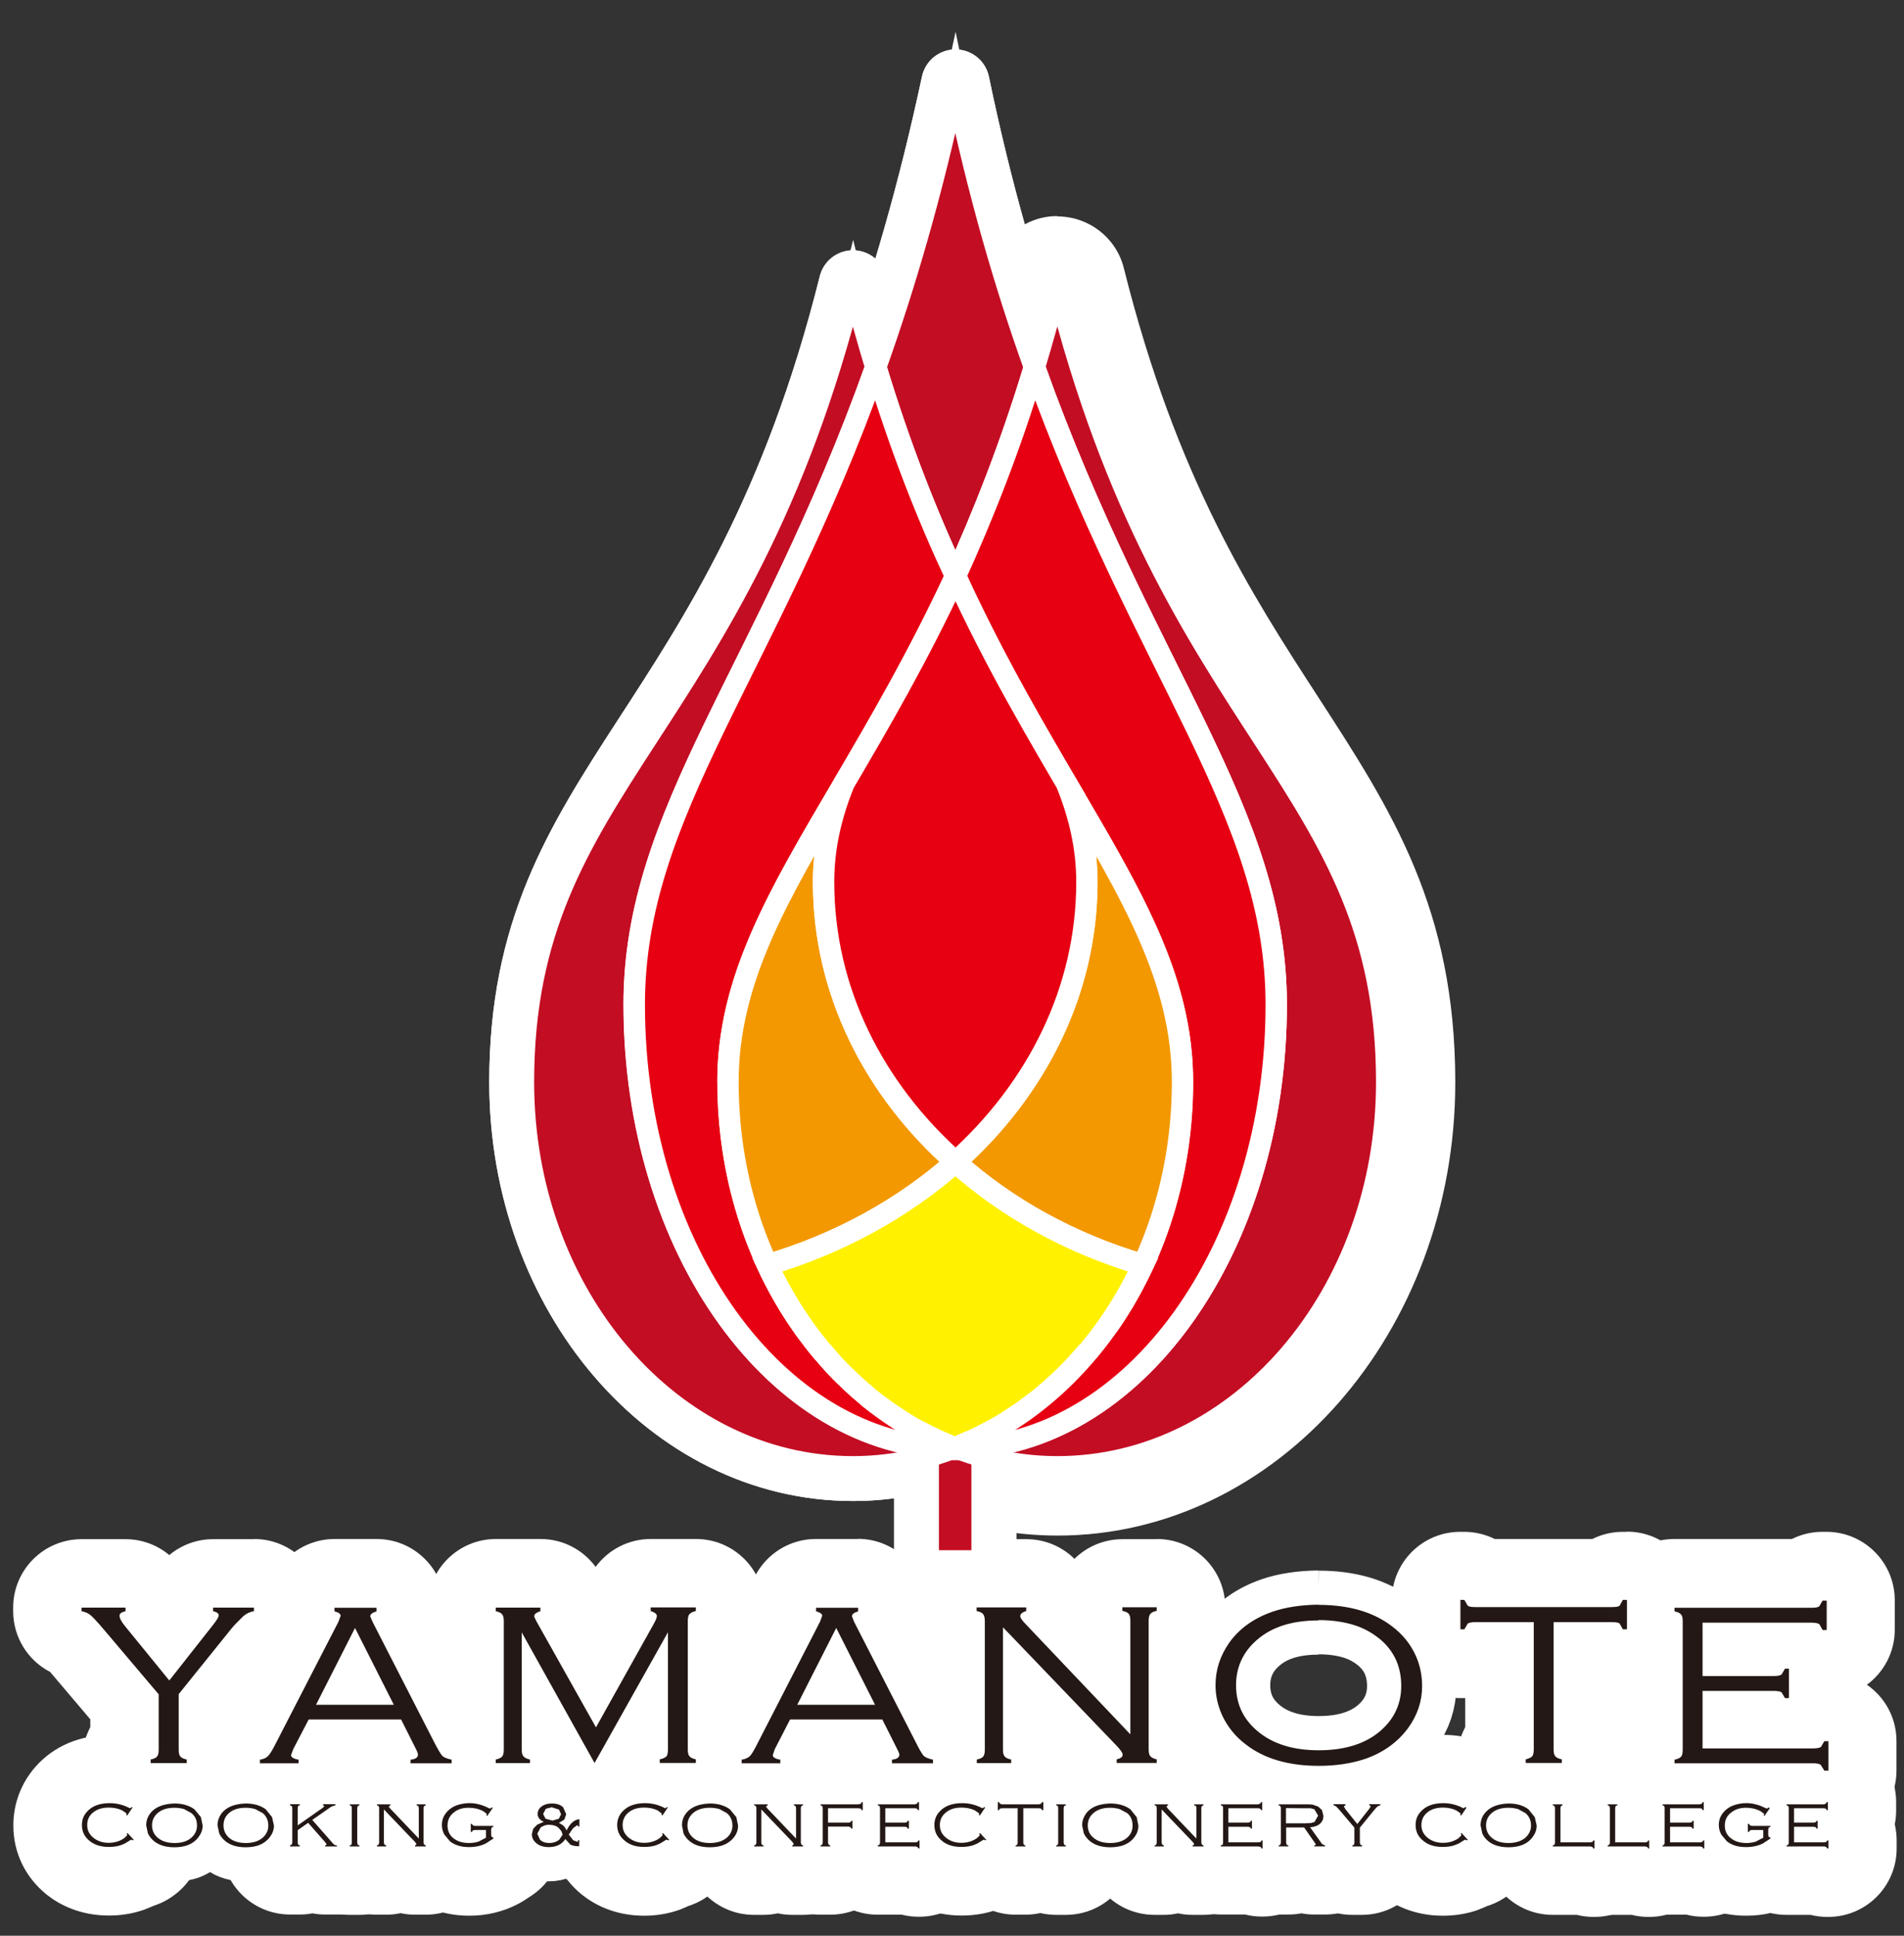 <?xml version="1.0" encoding="UTF-8"?>
<svg id="_レイヤー_2" data-name="レイヤー 2" xmlns="http://www.w3.org/2000/svg" viewBox="0 0 111.34 113.15">
  <rect x="0" y="0" width="111.34" height="113.15" fill="#333333" stroke="none"/>
  <defs>
    <style>
      .cls-1 {
        stroke-linejoin: round;
        stroke-width: 4px;
      }

      .cls-1, .cls-2 {
        fill: #fff;
      }

      .cls-1, .cls-3 {
        stroke: #fff;
      }

      .cls-4 {
        fill: #c30d23;
      }

      .cls-5, .cls-3 {
        fill: none;
      }

      .cls-6 {
        fill: #e60012;
      }

      .cls-7 {
        fill: #231815;
      }

      .cls-8 {
        fill: #fff100;
      }

      .cls-3 {
        stroke-miterlimit: 10;
        stroke-width: 1.25px;
      }

      .cls-9 {
        fill: #f39800;
      }
    </style>
  </defs>
  <g id="_レイヤー_1-2" data-name="レイヤー 1">
    <g>
      <g>
        <path class="cls-1" d="M60.49,21.46c-1.7-4.74-3.29-10.16-4.62-16.57-1.37,6.41-2.97,11.83-4.66,16.57,1.42,4.66,3,8.67,4.66,12.22,1.62-3.56,3.21-7.57,4.62-12.22"/>
        <path class="cls-1" d="M60.49,21.46c-1.7-4.74-3.29-10.16-4.62-16.57-1.37,6.41-2.97,11.83-4.66,16.57,1.42,4.66,3,8.67,4.66,12.22,1.62-3.56,3.21-7.57,4.62-12.22"/>
        <g>
          <g>
            <path class="cls-2" d="M8.81,105.06c-1.1,0-2-.9-2-2v-.21c0-.49.18-.94.47-1.29v-1.79l-2.79-3.29c-.14-.17-.26-.3-.36-.41-.81-.27-1.37-1.03-1.37-1.9v-.21c0-1.1.9-2,2-2h2.57c1.1,0,2,.9,2,2v.21c0,.06,0,.12,0,.19l.54.67.59-.75s0-.32,0-.32c0-1.1.9-2,2-2h2.39c1.1,0,2,.9,2,2v.21c0,.89-.59,1.67-1.42,1.92-.13.12-.22.22-.29.3l-2.69,3.35v1.82c.3.35.47.8.47,1.29v.21c0,1.1-.9,2-2,2h-2.11Z"/>
            <path class="cls-2" d="M14.85,93.97v.21c-.24.04-.45.14-.62.29-.35.34-.58.58-.69.72l-3.1,3.85v3.24c0,.19.03.31.09.39.07.08.19.14.38.18v.21h-2.11v-.21c.19-.04.32-.1.37-.17.07-.08.1-.21.1-.4v-3.24l-3.26-3.85c-.36-.42-.6-.68-.74-.79-.14-.11-.31-.18-.51-.22v-.21h2.57v.21c-.24.06-.35.14-.35.26,0,.15.11.36.35.65l2.56,3.14,2.56-3.25c.22-.28.33-.46.33-.56,0-.11-.11-.19-.33-.24v-.21h2.39M14.85,89.97h-2.39c-.97,0-1.87.35-2.56.93-.69-.58-1.59-.93-2.56-.93h-2.57c-2.21,0-4,1.79-4,4v.21c0,1.52.86,2.88,2.16,3.55.02.02.04.05.06.07l2.29,2.7v.46c-.3.57-.47,1.21-.47,1.89v.21c0,2.21,1.79,4,4,4h2.11c2.21,0,4-1.79,4-4v-.21c0-.68-.17-1.32-.47-1.89v-.52l2.15-2.67c1.35-.65,2.26-2.04,2.26-3.6v-.21c0-2.21-1.79-4-4-4h0Z"/>
          </g>
          <g>
            <path class="cls-2" d="M24.02,105.06c-1.1,0-2-.9-2-2v-.21c0-.12,0-.23.03-.34h-2.59c.02.11.03.22.03.34v.21c0,1.1-.9,2-2,2h-2.26c-1.1,0-2-.9-2-2v-.21c0-.78.45-1.46,1.11-1.79l3.3-6.41c-.04-.15-.06-.31-.06-.47v-.21c0-1.1.9-2,2-2h2.46c1.1,0,2,.9,2,2v.21c0,.16-.02.32-.06.47,0,0,3.23,6.32,3.27,6.39.69.33,1.17,1.03,1.17,1.81v.21c0,1.1-.9,2-2,2h-2.4Z"/>
            <path class="cls-2" d="M22.03,93.96v.21c-.24.07-.37.17-.37.29l.14.33,3.55,6.93c.26.51.44.81.52.89.08.09.27.17.55.23v.21h-2.4v-.21c.29-.03.43-.13.43-.29,0-.08-.05-.21-.16-.42l-.82-1.63h-5.41l-.9,1.73-.13.35c0,.13.15.22.44.27v.21h-2.26v-.21c.2-.03.36-.1.46-.2.11-.1.25-.33.42-.66l3.71-7.2.13-.35c0-.11-.12-.2-.36-.26v-.21h2.46M18.48,99.65h4.55l-2.27-4.49-2.28,4.49M22.03,89.96h-2.46c-2.21,0-4,1.79-4,4v.21s0,.06,0,.1l-2.78,5.39c-.97.74-1.58,1.9-1.58,3.18v.21c0,2.21,1.79,4,4,4h2.26c1.35,0,2.54-.67,3.27-1.69.72,1.03,1.92,1.69,3.27,1.69h2.4c2.21,0,4-1.79,4-4v-.21c0-1.32-.64-2.51-1.66-3.24l-2.73-5.33s0-.07,0-.1v-.21c0-2.21-1.79-4-4-4h0Z"/>
          </g>
          <g>
            <path class="cls-2" d="M34.76,105.06c-.72,0-1.39-.39-1.74-1.03l-.16-.28c-.28.76-1.02,1.31-1.88,1.31h-2c-1.1,0-2-.9-2-2v-.21c0-.49.18-.94.47-1.29v-6.09c-.3-.35-.47-.8-.47-1.29v-.21c0-1.1.9-2,2-2h2.61c1.1,0,2,.9,2,2v.21c0,.14-.01.27-.04.41l1.29,2.29,1.25-2.24c-.03-.15-.05-.3-.05-.46v-.21c0-1.1.9-2,2-2h2.64c1.1,0,2,.9,2,2v.21c0,.49-.17.94-.47,1.29v6.09c.3.35.47.8.47,1.29v.21c0,1.1-.9,2-2,2h-2.11c-.88,0-1.62-.56-1.89-1.35l-.18.33c-.35.63-1.02,1.02-1.74,1.02h0Z"/>
            <path class="cls-2" d="M40.69,93.96v.21c-.18.04-.31.11-.37.18-.07.07-.1.21-.1.4v7.52c0,.19.03.32.1.39.06.08.19.14.37.18v.21h-2.11v-.21c.19-.04.31-.1.39-.17.06-.08.09-.21.09-.4v-6.86l-4.29,7.64-4.26-7.64v6.86c0,.18.03.32.11.39.06.08.19.14.37.18v.21h-2v-.21c.18-.04.31-.1.37-.17.07-.08.1-.21.1-.4v-7.52c0-.19-.03-.32-.1-.4-.06-.08-.19-.14-.37-.18v-.21h2.61v.21c-.24.08-.36.17-.36.29,0,.05.08.22.24.5l3.37,6,3.38-6.05c.12-.21.18-.37.18-.46,0-.12-.12-.21-.36-.29v-.21h2.64M40.69,89.96h-2.64c-1.32,0-2.49.64-3.22,1.63-.73-.99-1.9-1.63-3.22-1.63h-2.61c-2.21,0-4,1.79-4,4v.21c0,.68.17,1.32.47,1.89v4.89c-.3.57-.47,1.21-.47,1.89v.21c0,2.21,1.79,4,4,4h2c.68,0,1.33-.17,1.89-.47.57.31,1.21.47,1.88.47h0c.68,0,1.33-.17,1.91-.48.57.31,1.22.48,1.91.48h2.11c2.21,0,4-1.79,4-4v-.21c0-.67-.17-1.32-.47-1.88v-4.91c.3-.56.47-1.21.47-1.88v-.21c0-2.21-1.79-4-4-4h0Z"/>
          </g>
          <g>
            <path class="cls-2" d="M52.15,105.06c-1.1,0-2-.9-2-2v-.21c0-.12,0-.23.03-.34h-2.6c.02.11.03.22.03.34v.21c0,1.1-.9,2-2,2h-2.26c-1.1,0-2-.9-2-2v-.21c0-.78.45-1.46,1.11-1.79l3.3-6.42c-.04-.15-.05-.31-.05-.46v-.21c0-1.1.9-2,2-2h2.46c1.1,0,2,.9,2,2v.21c0,.16-.02.32-.05.47,0,0,3.24,6.33,3.27,6.4.68.33,1.17,1.03,1.17,1.81v.21c0,1.1-.9,2-2,2h-2.4Z"/>
            <path class="cls-2" d="M50.17,93.96v.21c-.24.07-.36.17-.36.29l.13.33,3.55,6.93c.25.51.43.81.51.89.09.09.27.17.55.23v.21h-2.4v-.21c.29-.03.43-.13.43-.29,0-.08-.06-.21-.17-.42l-.82-1.63h-5.4l-.89,1.73-.12.35c0,.13.14.22.44.27v.21h-2.26v-.21c.2-.03.36-.1.47-.2.11-.1.24-.33.41-.66l3.7-7.2.13-.35c0-.11-.12-.2-.36-.26v-.21h2.46M46.62,99.65h4.55l-2.27-4.49-2.28,4.49M50.17,89.96h-2.46c-2.21,0-4,1.79-4,4v.21s0,.06,0,.09l-2.78,5.4c-.97.74-1.58,1.9-1.58,3.18v.21c0,2.21,1.79,4,4,4h2.26c1.35,0,2.55-.67,3.27-1.7.72,1.03,1.92,1.7,3.27,1.7h2.4c2.21,0,4-1.79,4-4v-.21c0-1.31-.64-2.5-1.65-3.24l-2.74-5.35s0-.06,0-.09v-.21c0-2.21-1.79-4-4-4h0Z"/>
          </g>
          <g>
            <path class="cls-2" d="M65.31,105.06c-1.1,0-2-.9-2-2v-.19l-2.66-2.77v1.46c.3.35.47.8.47,1.29v.21c0,1.1-.9,2-2,2h-2.01c-1.1,0-2-.9-2-2v-.21c0-.49.18-.94.48-1.29v-6.08c-.3-.35-.48-.81-.48-1.29v-.21c0-1.1.9-2,2-2h2.9c1.1,0,2,.9,2,2v.21l2.09,2.2v-.91c-.3-.35-.47-.81-.47-1.29v-.21c0-1.1.9-2,2-2h2.01c1.1,0,2,.9,2,2v.21c0,.49-.18.95-.48,1.3v6.08c.3.35.48.81.48,1.3v.21c0,1.1-.9,2-2,2h-2.34Z"/>
            <path class="cls-2" d="M67.65,93.97v.21c-.19.04-.31.1-.37.18-.07.07-.1.21-.1.4v7.52c0,.19.03.32.1.4.06.07.18.14.37.18v.21h-2.34v-.21c.23-.05.35-.14.35-.27,0-.1-.11-.26-.31-.48l-6.7-6.98v7.16c0,.19.03.31.1.39.06.08.19.14.38.18v.21h-2.01v-.21c.19-.04.32-.1.38-.18.06-.08.09-.21.09-.4v-7.52c0-.19-.04-.32-.1-.4-.06-.08-.19-.14-.38-.18v-.21h2.9v.21c-.23.07-.35.17-.35.3,0,.09.11.26.35.5l6.09,6.41v-6.64c0-.19-.03-.32-.09-.4-.06-.08-.19-.14-.38-.18v-.21h2.01M67.65,89.97h-2.01c-1.09,0-2.09.44-2.81,1.15-.72-.71-1.71-1.15-2.81-1.15h-2.9c-2.21,0-4,1.79-4,4v.21c0,.68.17,1.33.48,1.89v4.89c-.3.57-.48,1.21-.48,1.89v.21c0,2.21,1.79,4,4,4h2.01c1.25,0,2.36-.57,3.09-1.46.73.89,1.85,1.46,3.09,1.46h2.34c2.21,0,4-1.79,4-4v-.21c0-.68-.17-1.33-.48-1.9v-4.88c.31-.57.48-1.22.48-1.9v-.21c0-2.21-1.79-4-4-4h0Z"/>
          </g>
          <path class="cls-1" d="M77.1,93.81c1.78,0,3.22.42,4.31,1.26.61.46,1.07,1.03,1.38,1.71.25.56.37,1.15.37,1.79,0,.87-.27,1.68-.81,2.43-.61.83-1.45,1.44-2.51,1.81-.8.27-1.71.41-2.72.41-1.77,0-3.21-.42-4.28-1.26-.61-.46-1.07-1.04-1.38-1.71-.25-.56-.38-1.14-.38-1.74,0-.91.27-1.73.81-2.5.59-.82,1.43-1.42,2.52-1.8.76-.26,1.66-.4,2.7-.41M77.1,94.72c-1.52,0-2.72.37-3.6,1.14-.81.7-1.22,1.59-1.22,2.65s.4,1.95,1.22,2.65c.88.76,2.08,1.15,3.61,1.15s2.75-.38,3.63-1.15c.8-.7,1.2-1.57,1.2-2.61,0-1.11-.4-2.01-1.2-2.7-.49-.41-1.01-.69-1.56-.86-.61-.19-1.3-.29-2.08-.29"/>
          <g>
            <path class="cls-2" d="M89.21,105.06c-1.1,0-2-.9-2-2v-.21c0-.49.18-.94.47-1.29v-4.72h-.83c-.35.27-.78.43-1.24.43h-.23c-1.1,0-2-.9-2-2v-1.72c0-1.1.9-2,2-2h.23c.45,0,.88.15,1.23.42h6.82c.35-.27.78-.42,1.23-.42h.24c1.1,0,2,.9,2,2v1.72c0,1.1-.9,2-2,2h-.24c-.46,0-.89-.16-1.24-.43h-.81v4.74c.3.35.47.8.47,1.28v.21c0,1.1-.9,2-2,2h-2.11Z"/>
            <path class="cls-2" d="M95.14,93.54v1.72h-.24l-.19-.34c-.08-.06-.24-.08-.44-.08h-3.42v7.44c0,.18.03.31.1.39.06.08.19.14.38.18v.21h-2.11v-.21c.18-.05.31-.1.38-.18.06-.08.09-.21.09-.4v-7.44h-3.42c-.21,0-.36.03-.44.08l-.2.34h-.23v-1.72h.23l.2.34c.09.06.23.08.44.08h8c.21,0,.36-.02.44-.08l.19-.34h.24M95.14,89.54h-.24c-.63,0-1.24.15-1.79.42h-5.7c-.55-.27-1.16-.42-1.79-.42h-.23c-2.21,0-4,1.79-4,4v1.72c0,2.21,1.79,4,4,4h.23s.04,0,.06,0v1.7c-.3.57-.47,1.21-.47,1.89v.21c0,2.21,1.79,4,4,4h2.11c2.21,0,4-1.79,4-4v-.21c0-.68-.17-1.32-.47-1.89v-1.71s.03,0,.05,0h.24c2.21,0,4-1.79,4-4v-1.72c0-2.21-1.79-4-4-4h0Z"/>
          </g>
          <g>
            <path class="cls-2" d="M106.68,105.49c-.46,0-.89-.16-1.24-.43h-7.52c-1.1,0-2-.9-2-2v-.21c0-.49.18-.94.47-1.29v-6.09c-.3-.35-.47-.8-.47-1.29v-.21c0-1.1.9-2,2-2h7.43c.35-.27.78-.42,1.23-.42h.24c1.1,0,2,.9,2,2v1.72c0,1.1-.9,2-2,2h-.22c.01.09.02.17.02.26v1.72c0,.18-.03.36-.07.53.05,0,.37,0,.37,0,1.1,0,2,.9,2,2v1.72c0,1.1-.9,2-2,2h-.24Z"/>
            <path class="cls-2" d="M106.81,93.54v1.72h-.24l-.19-.34c-.09-.06-.24-.09-.45-.09h-6.38v3.12h4.18c.21,0,.36-.03.44-.09l.2-.34h.23v1.72h-.23l-.2-.34c-.08-.05-.23-.08-.44-.08h-4.18v3.38h6.48c.21,0,.35-.03.44-.08l.2-.34h.24v1.72h-.24l-.21-.34c-.08-.06-.23-.09-.44-.09h-8.11v-.21c.19-.04.32-.1.39-.18.06-.08.09-.21.09-.4v-7.52c0-.19-.03-.32-.1-.39-.06-.08-.19-.14-.38-.18v-.21h8.02c.21,0,.35-.02.44-.08l.2-.34h.24M106.81,89.54h-.24c-.63,0-1.24.15-1.79.42h-6.87c-2.21,0-4,1.79-4,4v.21c0,.68.17,1.32.47,1.89v4.9c-.3.57-.47,1.21-.47,1.89v.21c0,2.21,1.79,4,4,4h6.95c.55.28,1.17.43,1.8.43h.24c2.21,0,4-1.79,4-4v-1.72c0-1.36-.68-2.57-1.73-3.29.99-.73,1.63-1.9,1.63-3.22v-1.72c0-2.21-1.79-4-4-4h0Z"/>
          </g>
          <g>
            <path class="cls-2" d="M6.36,109.97c-.92,0-1.71-.26-2.37-.77-.79-.65-1.22-1.53-1.22-2.5,0-.79.28-1.52.8-2.11.46-.53,1.34-1.17,2.83-1.17.47,0,.95.08,1.41.23.23.01.45.07.66.16.54.23.98.71,1.15,1.28.15.49.12,1.01-.09,1.46.21.36.31.78.26,1.21-.06.56-.35,1.08-.8,1.41-.21.16-.45.27-.71.34-.08.05-.17.09-.26.13l-.27.11s-.1.04-.15.05c-.39.12-.81.18-1.25.18Z"/>
            <path class="cls-2" d="M6.4,105.42c.38,0,.77.09,1.14.28l.05.02.1-.07.06.02-.3.45-.06-.03.02-.09-.26-.18c-.24-.11-.5-.16-.78-.16-.37,0-.67.09-.91.28-.24.19-.35.43-.35.74s.12.55.37.75c.24.19.54.29.88.29s.65-.09.91-.27l.18-.17-.03-.09.05-.04.36.39-.05.04-.09-.05-.07.04-.31.19-.27.11c-.2.06-.42.09-.66.09-.46,0-.83-.11-1.13-.35-.3-.24-.45-.55-.45-.93,0-.29.09-.56.29-.77.29-.34.74-.51,1.34-.51M6.4,101.42c-1.74,0-3.28.66-4.33,1.86-.83.94-1.29,2.15-1.29,3.42,0,1.59.69,3.02,1.93,4.03.02.01.03.03.05.04.7.55,1.89,1.2,3.61,1.2.64,0,1.26-.09,1.84-.27.1-.03.19-.06.29-.1l.27-.11c.06-.02.12-.05.19-.08.41-.13.81-.33,1.17-.59l.05-.04c.92-.67,1.51-1.7,1.62-2.83.05-.51,0-1.01-.13-1.49.13-.64.1-1.31-.09-1.95-.34-1.13-1.17-2.06-2.25-2.52l-.06-.02c-.34-.14-.69-.24-1.04-.29-.59-.17-1.21-.26-1.82-.26h0Z"/>
          </g>
          <path class="cls-1" d="M10.2,105.42c.48,0,.87.12,1.17.34l.38.46.1.49c0,.24-.08.46-.23.66-.16.23-.39.39-.68.5-.22.07-.46.11-.74.11-.48,0-.87-.11-1.17-.34-.16-.13-.29-.28-.38-.47l-.1-.47c0-.25.07-.48.22-.68.16-.22.39-.38.69-.48.2-.07.45-.11.73-.12M10.2,105.67c-.41,0-.74.1-.98.31-.22.19-.33.43-.33.72s.11.53.33.72c.25.21.57.31.99.31s.74-.1.98-.31c.22-.19.33-.43.33-.71,0-.3-.1-.55-.33-.73l-.42-.23c-.17-.05-.36-.08-.56-.08"/>
          <path class="cls-1" d="M14.37,105.42c.48,0,.87.12,1.17.34l.37.46.11.49c0,.24-.08.46-.23.66-.17.23-.39.39-.68.5-.22.07-.46.11-.74.11-.48,0-.87-.11-1.17-.34-.16-.13-.29-.28-.38-.47l-.1-.47c0-.25.08-.48.22-.68.17-.22.39-.38.69-.48.21-.07.45-.11.73-.12M14.37,105.67c-.41,0-.74.1-.98.31-.22.19-.32.43-.32.72s.11.53.32.72c.24.21.58.31.99.31s.74-.1.98-.31c.22-.19.33-.43.33-.71,0-.3-.11-.55-.33-.73l-.43-.23c-.17-.05-.35-.08-.56-.08"/>
          <g>
            <path class="cls-2" d="M19.02,109.93c-.27,0-.52-.05-.75-.15-.23.09-.47.15-.73.15h-.57c-1.1,0-2-.9-2-2,0-.25.04-.49.13-.72v-.98c-.08-.22-.13-.46-.13-.71,0-1.1.9-2.05,2-2.05h.57c.24,0,.47.04.69.12.21-.08.43-.12.67-.12h.73c1.1,0,2,.9,2,2,0,.42-.13.82-.36,1.17.27.34.44.78.44,1.25,0,1.1-.9,2.05-2,2.05h-.68Z"/>
            <path class="cls-2" d="M19.62,105.46v.05l-.24.09-1.11.78,1.22,1.4.09.07.12.02v.05h-.68v-.05l.09-.06-.09-.13-.99-1.14-.62.43v.73l.02.11.1.05v.05h-.57v-.05l.1-.05.03-.11v-2.05l-.03-.1-.1-.05v-.05h.57v.05l-.1.05-.02.11v1.02l1.48-1.04.08-.09-.08-.05v-.05h.73M19.62,101.46h-.73c-.23,0-.46.02-.68.06-.22-.04-.45-.06-.68-.06h-.57c-2.21,0-4,1.79-4,4v.05c0,.35.04.69.13,1.01v.33c-.09.33-.13.67-.13,1.01v.05c0,2.21,1.79,4,4,4h.57c.25,0,.5-.02.74-.07.24.05.49.07.74.07h.68c2.21,0,4-1.79,4-4v-.05c0-.46-.08-.9-.22-1.31.09-.34.14-.69.14-1.05v-.05c0-2.21-1.79-4-4-4h0Z"/>
          </g>
          <g>
            <path class="cls-2" d="M20.45,109.93c-1.1,0-2-.9-2-2,0-.24.04-.48.12-.71v-1.01c-.08-.22-.12-.45-.12-.69,0-1.1.9-2.05,2-2.05h.57c1.1,0,2,.9,2,2,0,.24-.04.49-.13.72v.99c.08.22.13.46.13.7,0,1.1-.9,2.05-2,2.05h-.57Z"/>
            <path class="cls-2" d="M21.02,105.47v.05l-.1.05-.03.1v2.05l.02.11.1.05v.05h-.57v-.05l.1-.05.02-.11v-2.05l-.02-.1-.1-.05v-.05h.57M21.02,101.47h-.57c-2.21,0-4,1.79-4,4v.05c0,.34.04.67.12.99v.38c-.08.32-.12.65-.12.99v.05c0,2.21,1.79,4,4,4h.57c2.21,0,4-1.79,4-4v-.05c0-.34-.04-.68-.13-1v-.35c.08-.32.13-.66.13-1v-.05c0-2.21-1.79-4-4-4h0Z"/>
          </g>
          <g>
            <path class="cls-2" d="M24.27,109.93c-.3,0-.59-.07-.85-.19-.25.12-.54.19-.83.19h-.55c-1.1,0-2-.9-2-2,0-.24.04-.49.13-.72v-.99c-.08-.22-.13-.46-.13-.7,0-1.1.9-2.05,2-2.05h.79c.27,0,.54.06.77.16.23-.1.49-.16.76-.16h.54c1.1,0,2,.9,2,2,0,.25-.04.49-.13.72v.98c.08.22.13.46.13.71,0,1.1-.9,2.05-2,2.05h-.63Z"/>
            <path class="cls-2" d="M24.9,105.47v.05l-.1.05-.03.1v2.05l.03.11.1.05v.05h-.63v-.05l.09-.07-.09-.13-1.82-1.9v1.95l.03.11.1.05v.05h-.55v-.05l.1-.05.03-.11v-2.05l-.03-.1-.1-.05v-.05h.79v.05l-.1.08.1.13,1.66,1.74v-1.81l-.03-.1-.1-.05v-.05h.54M24.9,101.47h-.54c-.26,0-.52.03-.77.07-.25-.05-.5-.07-.76-.07h-.79c-2.21,0-4,1.79-4,4,0,.34.04.68.13,1.01v.39c-.08.32-.13.66-.13,1v.05c0,2.21,1.79,4,4,4h.55c.29,0,.57-.03.84-.09.27.06.55.09.84.09h.63c2.21,0,4-1.79,4-4v-.05c0-.35-.04-.69-.13-1.01v-.34c.09-.33.13-.67.13-1.01,0-2.21-1.79-4.05-4-4.05h0Z"/>
          </g>
          <g>
            <path class="cls-2" d="M27.42,109.98c-.93,0-1.72-.26-2.36-.77-.11-.09-.21-.18-.29-.29l-.33-.4c-.09-.1-.16-.21-.22-.33-.25-.47-.38-.97-.38-1.49,0-.75.25-1.44.73-2.02.44-.51.97-.87,1.61-1.07.4-.13.82-.19,1.25-.19.39,0,.74.04,1.06.13.14.03.27.08.41.13.28.02.55.1.8.24.5.27.89.76,1.02,1.31.07.29.08.6.02.89.06.2.1.41.1.62,0,.12,0,.23-.03.35.02.11.03.23.03.34,0,.67-.34,1.35-.9,1.72l-.43.28c-.06.04-.11.07-.17.1-.57.3-1.22.45-1.92.45Z"/>
            <path class="cls-2" d="M27.43,105.42c.2,0,.39.02.56.07.17.04.36.11.56.21l.1.04.1-.07.06.03-.31.45-.05-.04.03-.08-.21-.16c-.27-.14-.56-.2-.85-.2-.34,0-.63.08-.85.26-.26.19-.39.45-.39.78s.13.58.37.76c.24.18.53.26.89.26.2,0,.38-.03.55-.08l.44-.23v-.45h-.65l-.12.02-.05.09h-.07v-.47h.07l.05.09.12.03h1.08v.05l-.1.05-.03.11v.32l.03.11.1.05v.05l-.43.28c-.29.15-.62.22-.99.22-.46,0-.83-.11-1.12-.34l-.33-.4c-.09-.18-.14-.35-.14-.55,0-.28.09-.53.27-.74.17-.2.39-.35.68-.44.2-.06.42-.1.65-.1M27.43,101.42c-.64,0-1.26.1-1.85.28-.99.32-1.85.88-2.5,1.64-.02.02-.03.04-.05.06-.77.94-1.18,2.07-1.18,3.29,0,.85.2,1.66.6,2.42.13.24.28.47.46.68l.33.4c.18.21.37.41.59.58.69.55,1.88,1.21,3.61,1.21,1.02,0,1.98-.23,2.84-.68.12-.06.23-.13.35-.2l.43-.28c1.13-.74,1.81-2,1.81-3.34,0-.11,0-.23-.01-.34,0-.11.01-.23.01-.34v-.05c0-.23-.02-.46-.06-.68.04-.43,0-.86-.09-1.28-.26-1.11-.99-2.06-2-2.6l-.06-.03c-.41-.22-.85-.36-1.3-.43-.12-.04-.24-.07-.36-.1-.49-.13-1-.19-1.55-.19h0Z"/>
          </g>
          <path class="cls-1" d="M33.88,106.33v.44h-.06l-.05-.09-.23.16c-.07.07-.16.21-.28.4l.26.33.22.08h.05s.02-.09.02-.09h.06v.36c-.22,0-.39-.03-.52-.1l-.29-.32c-.21.31-.53.47-.97.47-.31,0-.56-.08-.74-.24-.17-.15-.25-.32-.25-.52l.08-.31.23-.24.39-.17c-.24-.1-.36-.26-.36-.46,0-.19.09-.34.25-.45.15-.11.34-.16.58-.16.29,0,.5.07.66.22l.18.41-.11.31-.32.2c.22.09.37.23.45.44.19-.4.44-.63.74-.66M32.14,106.66c-.21,0-.39.06-.53.17l-.19.36.16.35c.14.13.32.19.55.19.21,0,.41-.06.58-.2l.19-.29-.07-.2-.16-.19c-.13-.12-.31-.18-.53-.18M32.27,105.64l-.35.09-.16.3.14.28.41.11.37-.11.13-.26-.12-.27-.43-.14"/>
          <g>
            <path class="cls-2" d="M37.67,109.97c-.93,0-1.74-.27-2.39-.79-.78-.63-1.21-1.51-1.21-2.49,0-.78.27-1.51.79-2.09.49-.55,1.37-1.19,2.84-1.19.48,0,.96.08,1.42.23.25.02.5.08.74.19.52.25.93.72,1.09,1.28.13.47.1.98-.1,1.42.21.36.31.78.27,1.21-.05.57-.35,1.08-.81,1.42-.21.16-.46.27-.72.34-.08.05-.16.09-.25.12l-.26.11c-.05.02-.11.04-.16.06-.39.12-.81.18-1.24.18Z"/>
            <path class="cls-2" d="M37.7,105.42c.39,0,.77.09,1.14.28l.05.02.1-.07.05.02-.3.45-.05-.03v-.09s-.24-.18-.24-.18c-.24-.11-.5-.16-.78-.16-.37,0-.68.09-.91.28-.23.19-.35.43-.35.74s.12.55.37.75c.24.19.54.29.89.29.34,0,.64-.09.9-.27l.18-.17-.03-.09.05-.04.36.39-.05.04-.1-.05-.07.04-.31.19-.26.11c-.2.06-.42.09-.66.09-.47,0-.84-.11-1.13-.35-.3-.24-.46-.55-.46-.93,0-.29.1-.56.29-.77.3-.34.75-.51,1.34-.51M37.7,101.42c-1.73,0-3.26.66-4.32,1.85-.85.96-1.3,2.18-1.3,3.44,0,1.57.71,3.04,1.95,4.04.7.56,1.9,1.23,3.64,1.23.64,0,1.25-.09,1.83-.27.11-.03.21-.07.32-.11l.26-.11c.05-.02.1-.04.15-.07.42-.13.82-.33,1.19-.6l.05-.04c.92-.67,1.51-1.71,1.62-2.84.05-.51,0-1.01-.14-1.49.12-.61.1-1.25-.07-1.86-.31-1.11-1.08-2.03-2.12-2.53l-.05-.02c-.38-.18-.78-.3-1.19-.36-.59-.18-1.2-.26-1.83-.26h0Z"/>
          </g>
          <path class="cls-1" d="M41.51,105.42c.48,0,.87.12,1.17.34l.38.46.1.49c0,.24-.07.46-.22.66-.17.23-.4.39-.69.5-.21.07-.46.11-.74.11-.48,0-.87-.11-1.16-.34-.16-.13-.29-.28-.38-.47l-.09-.47c0-.25.07-.48.22-.68.16-.22.39-.38.68-.48.2-.07.45-.11.73-.12M41.51,105.67c-.41,0-.74.1-.98.31-.22.19-.33.43-.33.72s.11.53.33.72c.24.21.57.31.98.31s.74-.1.99-.31c.22-.19.33-.43.33-.71,0-.3-.11-.55-.33-.73l-.42-.23c-.17-.05-.36-.08-.57-.08"/>
          <g>
            <path class="cls-2" d="M46.33,109.93c-.3,0-.59-.07-.85-.19-.25.12-.53.19-.83.19h-.55c-1.1,0-2-.9-2-2,0-.25.05-.5.13-.73v-.96c-.09-.22-.13-.47-.13-.72,0-1.1.9-2.05,2-2.05h.79c.27,0,.53.05.77.15.23-.1.49-.15.75-.15h.55c1.1,0,2,.9,2,2,0,.25-.04.49-.13.72v.99c.08.22.13.46.13.7,0,1.1-.9,2.05-2,2.05h-.64Z"/>
            <path class="cls-2" d="M46.96,105.47v.05l-.1.05-.03.1v2.05l.03.11.1.05v.05h-.64v-.05l.1-.07-.09-.13-1.82-1.9v1.95l.02.11.1.05v.05h-.55v-.05l.1-.05.03-.11v-2.05l-.03-.1-.1-.05v-.05h.79v.05l-.1.08.1.13,1.66,1.74v-1.81l-.02-.1-.11-.05v-.05h.55M46.96,101.47h-.55c-.26,0-.52.03-.77.07-.25-.05-.5-.07-.76-.07h-.79c-2.21,0-4,1.79-4,4,0,.35.05.69.13,1.03v.36c-.09.33-.13.67-.13,1.02v.05c0,2.21,1.79,4,4,4h.55c.29,0,.57-.03.84-.09.27.06.55.09.84.09h.64c2.21,0,4-1.79,4-4v-.05c0-.34-.04-.68-.13-1v-.35c.08-.32.13-.66.13-1,0-2.21-1.79-4.05-4-4.05h0Z"/>
          </g>
          <g>
            <path class="cls-2" d="M47.98,109.93c-1.1,0-2-.9-2-2,0-.25.05-.5.13-.73v-.97c-.09-.22-.13-.47-.13-.71,0-1.1.9-2.05,2-2.05h1.72c.22-.08.45-.12.69-.12,1.1,0,2.07.9,2.07,2v.47c0,.58-.25,1.1-.64,1.47-.15.77-.74,1.38-1.5,1.56-.34.64-1,1.09-1.76,1.09h-.58Z"/>
            <path class="cls-2" d="M50.45,105.34v.47h-.07l-.05-.1-.13-.02h-1.79v.84h1.19l.12-.02.06-.09h.06v.46h-.06l-.06-.09-.12-.02h-1.19v.94l.03.11.1.05v.05h-.58v-.05l.1-.05.03-.11v-2.05l-.03-.1-.1-.05v-.05h2.23l.13-.03.05-.09h.07M50.45,101.34h-.07c-.34,0-.67.04-.99.12h-1.42c-2.21,0-4,1.79-4,4v.05c0,.35.05.69.13,1.02v.32c-.09.33-.13.67-.13,1.02v.05c0,2.21,1.79,4,4,4h.58c1.25,0,2.36-.57,3.09-1.46.9-.45,1.61-1.24,1.96-2.19.53-.68.85-1.53.85-2.46v-.47c0-2.21-1.79-4-4-4h0Z"/>
          </g>
          <g>
            <path class="cls-2" d="M53.71,110.05c-.23,0-.46-.04-.68-.12h-1.7c-1.1,0-2-.9-2-2,0-.25.05-.5.13-.73v-.97c-.09-.22-.13-.47-.13-.71,0-1.1.9-2.05,2-2.05h1.66c.22-.08.45-.12.69-.12,1.1,0,2.06.9,2.06,2v.47c0,.31-.07.61-.2.87.14.27.23.58.23.9v.47c0,1.1-.9,2-2,2h-.06Z"/>
            <path class="cls-2" d="M53.74,105.34v.47h-.06l-.06-.09-.12-.03h-1.73v.85h1.14l.12-.02.05-.1h.07v.47h-.07l-.05-.09-.12-.02h-1.14v.92h1.76l.11-.02.06-.09h.06v.47h-.06l-.06-.09-.12-.03h-2.2v-.05l.11-.05.02-.11v-2.05l-.02-.1-.11-.05v-.05h2.18l.12-.03.06-.09h.06M53.74,101.34h-.06c-.34,0-.67.04-.99.12h-1.37c-2.21,0-4,1.79-4,4v.05c0,.35.05.69.13,1.02v.32c-.09.33-.13.67-.13,1.02v.05c0,2.21,1.79,4,4,4h1.42c.31.08.64.12.96.12h.06c2.21,0,4-1.79,4-4v-.47c0-.33-.04-.64-.11-.95.06-.27.08-.54.08-.82v-.47c0-2.21-1.79-4-4-4h0Z"/>
          </g>
          <g>
            <path class="cls-2" d="M56.23,109.97c-.92,0-1.72-.26-2.37-.78-.79-.64-1.21-1.52-1.21-2.5,0-.79.28-1.52.8-2.11.46-.53,1.34-1.17,2.83-1.17.48,0,.96.08,1.42.23.23.02.46.07.68.17.54.24.97.71,1.13,1.27.14.48.12,1-.1,1.45.21.36.31.78.27,1.21-.06.56-.35,1.08-.8,1.41-.21.16-.45.27-.71.34-.08.05-.17.09-.26.13l-.27.11s-.1.04-.15.05c-.39.12-.81.18-1.25.18Z"/>
            <path class="cls-2" d="M56.27,105.42c.39,0,.77.09,1.14.28l.05.02.1-.07.05.02-.3.45-.06-.03.02-.09-.26-.18c-.24-.11-.49-.16-.78-.16-.37,0-.67.09-.9.28-.24.19-.36.43-.36.74s.12.55.37.75c.24.19.53.29.89.29.34,0,.64-.09.9-.27l.18-.17-.04-.09.05-.04.36.39-.05.04-.08-.05-.08.04-.31.19-.27.11c-.2.06-.42.09-.66.09-.46,0-.84-.11-1.13-.35-.3-.24-.45-.55-.45-.93,0-.29.09-.56.29-.77.29-.34.74-.51,1.34-.51M56.27,101.42c-1.74,0-3.28.66-4.33,1.86-.83.94-1.29,2.15-1.29,3.42,0,1.6.69,3.03,1.94,4.04.73.58,1.92,1.23,3.65,1.23.64,0,1.26-.09,1.84-.27.1-.03.19-.06.29-.1l.27-.11c.06-.02.12-.05.19-.08.41-.13.81-.33,1.17-.59l.05-.04c.92-.67,1.51-1.7,1.62-2.83.05-.51,0-1.01-.13-1.49.13-.63.1-1.3-.08-1.93-.33-1.12-1.14-2.05-2.21-2.52l-.05-.02c-.35-.16-.71-.26-1.08-.31-.59-.18-1.21-.27-1.83-.27h0Z"/>
          </g>
          <g>
            <path class="cls-2" d="M59.39,109.93c-1.1,0-2-.9-2-2,0-.12.01-.25.03-.37-.63-.34-1.07-1-1.07-1.75v-.47c0-1.1.9-2,2-2,.24,0,.48.04.71.12h1.18c.22-.08.45-.12.69-.12,1.1,0,2.07.9,2.07,2v.47c0,.77-.43,1.43-1.07,1.77.01.1.02.19.02.29,0,1.1-.9,2.05-2,2.05h-.57Z"/>
            <path class="cls-2" d="M61.01,105.34v.47h-.07l-.05-.1-.12-.02h-.93v2.02l.02.11.1.05v.05h-.57v-.05l.1-.05.02-.11v-2.02h-.93l-.11.02-.06.1h-.07v-.47h.07l.06.09.11.03h2.18l.12-.03.05-.09h.07M61.01,101.34h-.07c-.34,0-.67.04-.99.12h-.54c-.32-.08-.65-.12-.99-.12h-.07c-2.21,0-4,1.79-4,4v.47c0,1.06.41,2.03,1.09,2.74.3,1.91,1.96,3.37,3.95,3.37h.57c1.99,0,3.65-1.46,3.95-3.37.68-.72,1.1-1.69,1.1-2.75v-.47c0-2.21-1.79-4-4-4h0Z"/>
          </g>
          <g>
            <path class="cls-2" d="M61.76,109.93c-1.1,0-2-.9-2-2,0-.24.04-.48.12-.71v-1.01c-.08-.22-.12-.45-.12-.69,0-1.1.9-2.05,2-2.05h.57c1.1,0,2,.9,2,2,0,.24-.04.49-.13.72v.99c.08.22.13.46.13.7,0,1.1-.9,2.05-2,2.05h-.57Z"/>
            <path class="cls-2" d="M62.33,105.47v.05l-.1.05-.03.1v2.05l.03.11.1.05v.05h-.57v-.05l.1-.05.02-.11v-2.05l-.03-.1-.1-.05v-.05h.57M62.33,101.47h-.57c-2.21,0-4,1.79-4,4v.05c0,.34.04.67.12.99v.38c-.08.32-.12.65-.12.99v.05c0,2.21,1.79,4,4,4h.57c2.21,0,4-1.79,4-4v-.05c0-.34-.04-.68-.13-1v-.35c.08-.32.13-.66.13-1v-.05c0-2.21-1.79-4-4-4h0Z"/>
          </g>
          <path class="cls-1" d="M64.92,105.42c.49,0,.88.12,1.18.34l.37.46.1.49c0,.24-.07.46-.22.66-.16.23-.39.39-.68.5-.22.07-.46.11-.74.11-.48,0-.87-.11-1.17-.34-.16-.13-.29-.28-.38-.47l-.1-.47c0-.25.08-.48.22-.68.16-.22.38-.38.68-.48.21-.07.45-.11.73-.12M64.92,105.67c-.41,0-.73.1-.98.31-.22.19-.33.43-.33.72s.1.53.33.72c.24.21.57.31.98.31s.75-.1.99-.31c.22-.19.32-.43.32-.71,0-.3-.1-.55-.32-.73l-.43-.23c-.17-.05-.35-.08-.57-.08"/>
          <g>
            <path class="cls-2" d="M69.74,109.93c-.3,0-.59-.07-.85-.19-.25.12-.54.19-.83.19h-.54c-1.1,0-2-.9-2-2,0-.24.04-.48.13-.71v-1c-.08-.22-.13-.46-.13-.7,0-1.1.9-2.05,2-2.05h.79c.27,0,.54.05.77.16.23-.1.49-.16.75-.16h.55c1.1,0,2,.9,2,2,0,.25-.05.5-.13.73v.96c.09.23.13.47.13.72,0,1.1-.9,2.05-2,2.05h-.64Z"/>
            <path class="cls-2" d="M70.38,105.47v.05l-.1.05-.03.1v2.05l.03.11.1.05v.05h-.64v-.05l.09-.07-.09-.13-1.81-1.9v1.95l.02.11.1.05v.05h-.54v-.05l.1-.05.03-.11v-2.05l-.03-.1-.1-.05v-.05h.79v.05l-.09.08.09.13,1.66,1.74v-1.81l-.02-.1-.1-.05v-.05h.55M70.38,101.47h-.55c-.26,0-.52.03-.77.07-.25-.05-.5-.07-.76-.07h-.79c-2.21,0-4,1.79-4,4,0,.34.04.68.13,1v.41c-.08.32-.13.66-.13,1v.05c0,2.21,1.79,4,4,4h.54c.29,0,.57-.03.84-.09.27.06.55.09.84.09h.64c2.21,0,4-1.79,4-4v-.05c0-.35-.05-.7-.13-1.03v-.31c.09-.33.13-.68.13-1.03,0-2.21-1.79-4.05-4-4.05h0Z"/>
          </g>
          <g>
            <path class="cls-2" d="M73.77,110.05c-.23,0-.46-.04-.68-.12h-1.7c-1.1,0-2-.9-2-2,0-.25.04-.49.13-.72v-.99c-.08-.22-.13-.46-.13-.7,0-1.1.9-2.05,2-2.05h1.66c.22-.08.45-.12.69-.12,1.1,0,2.06.9,2.06,2v.47c0,.31-.07.61-.2.87.14.27.22.57.22.9v.47c0,1.1-.9,2-2,2h-.06Z"/>
            <path class="cls-2" d="M73.81,105.34v.47h-.06l-.05-.09-.12-.03h-1.74v.85h1.14l.12-.02.05-.1h.06v.47h-.06l-.05-.09-.12-.02h-1.14v.92h1.76l.12-.02.05-.09h.06v.47h-.06l-.05-.09-.12-.03h-2.2v-.05l.1-.05.03-.11v-2.05l-.03-.1-.1-.05v-.05h2.18l.12-.03.05-.09h.06M73.81,101.34h-.06c-.34,0-.67.04-.99.12h-1.36c-2.21,0-4,1.79-4,4v.05c0,.34.04.68.13,1v.35c-.08.32-.13.66-.13,1v.05c0,2.21,1.79,4,4,4h1.41c.31.08.64.12.96.12h.06c2.21,0,4-1.79,4-4v-.47c0-.32-.04-.64-.11-.94.06-.27.09-.55.09-.83v-.47c0-2.21-1.79-4-4-4h0Z"/>
          </g>
          <g>
            <path class="cls-2" d="M76.86,109.93c-.27,0-.53-.05-.77-.15-.23.1-.49.15-.75.15h-.57c-1.1,0-2-.9-2-2,0-.24.04-.49.13-.72v-.99c-.08-.22-.13-.46-.13-.7,0-1.1.9-2.05,2-2.05h1.51c.34,0,.61.02.81.05.11.02.22.04.33.08l.31.11c.26.09.49.23.69.41l.22.2c.29.26.49.6.59.97l.09.34c.04.17.07.34.07.52,0,.28-.04.55-.12.81.15.28.23.6.23.93,0,1.1-.9,2.05-2,2.05h-.64Z"/>
            <path class="cls-2" d="M76.28,105.46c.21,0,.37,0,.49.02l.31.11.22.2.09.34c0,.19-.06.34-.21.47-.14.12-.33.18-.57.2l.7.98.18.09v.05h-.64v-.05l.1-.05-.07-.12-.62-.89h-1.05v.9l.03.11.1.05v.05h-.57v-.05l.1-.05.03-.11v-2.05l-.03-.1-.1-.05v-.05h1.51M75.21,106.58h1.12l.34-.02.2-.06.21-.37-.22-.37-.21-.06h-.36s-1.09-.01-1.09-.01v.89M76.28,101.46h-1.51c-2.21,0-4,1.79-4,4v.05c0,.34.04.68.13,1v.35c-.08.32-.13.66-.13,1v.05c0,2.21,1.79,4,4,4h.57c.26,0,.51-.02.76-.07.25.05.5.07.76.07h.64c2.21,0,4-1.79,4-4v-.05c0-.37-.05-.74-.15-1.08.03-.21.05-.43.05-.65,0-.35-.05-.7-.14-1.03l-.09-.34c-.2-.75-.61-1.42-1.19-1.94l-.22-.2c-.4-.36-.88-.64-1.39-.82l-.31-.11c-.21-.07-.42-.12-.64-.16-.41-.07-.79-.08-1.14-.08h0Z"/>
          </g>
          <g>
            <path class="cls-2" d="M79.08,109.93c-1.1,0-2-.9-2-2,0-.15.02-.3.05-.45l-.25-.29c-.56-.37-.9-.99-.9-1.67,0-1.1.9-2.06,2-2.06h.7c.25,0,.49.04.71.13.21-.08.45-.13.69-.13h.65c1.1,0,2,.9,2,2,0,.68-.35,1.35-.91,1.73l-.21.25c.03.14.05.29.05.43,0,1.1-.9,2.05-2,2.05h-.57Z"/>
            <path class="cls-2" d="M80.72,105.46v.06l-.17.08-.18.2-.85,1.04v.88l.03.11.1.05v.05h-.57v-.05l.1-.05.02-.11v-.88l-.88-1.04-.2-.21-.14-.06v-.06h.7v.06l-.1.07.1.17.69.86.7-.89.09-.15-.09-.07v-.06h.65M80.72,101.46h-.65c-.24,0-.47.02-.7.06-.23-.04-.46-.06-.7-.06h-.7c-2.21,0-4,1.79-4,4v.06c0,1.05.41,2.04,1.12,2.77.18,2.04,1.9,3.64,3.98,3.64h.57c2.1,0,3.82-1.62,3.99-3.68.68-.73,1.08-1.7,1.08-2.73v-.06c0-2.21-1.79-4-4-4h0Z"/>
          </g>
          <g>
            <path class="cls-2" d="M84.37,109.97c-.95,0-1.76-.27-2.4-.81-.75-.59-1.18-1.48-1.18-2.47,0-.8.28-1.53.8-2.11.45-.52,1.33-1.17,2.82-1.17.48,0,.96.08,1.42.23.21.01.42.06.62.14.56.22,1.01.7,1.19,1.27.15.49.13,1.02-.08,1.48.21.36.31.78.27,1.2-.05.57-.35,1.08-.81,1.42-.21.16-.46.27-.71.34-.08.05-.17.09-.26.13l-.27.11s-.1.04-.14.05c-.39.12-.81.18-1.25.18Z"/>
            <path class="cls-2" d="M84.4,105.42c.39,0,.77.09,1.14.28l.05.02.09-.07.06.02-.3.45-.06-.03.02-.09-.26-.18c-.24-.11-.49-.16-.77-.16-.37,0-.68.09-.91.28-.23.19-.35.43-.35.74s.12.55.37.75c.24.19.53.29.89.29s.64-.09.91-.27l.17-.17-.04-.09.05-.04.36.39-.05.04-.09-.05-.08.04-.31.19-.27.11c-.2.06-.42.09-.66.09-.47,0-.84-.11-1.13-.35-.31-.24-.46-.55-.46-.93,0-.29.09-.56.29-.77.29-.34.74-.51,1.33-.51M84.4,101.42c-1.73,0-3.26.66-4.32,1.85-.84.94-1.3,2.16-1.3,3.43,0,1.58.71,3.05,1.95,4.04.7.57,1.9,1.24,3.64,1.24.65,0,1.27-.09,1.85-.27.09-.03.19-.06.28-.1l.27-.11c.06-.02.12-.05.18-.08.42-.13.82-.33,1.18-.59l.05-.04c.92-.67,1.51-1.71,1.62-2.85.05-.5,0-1-.13-1.48.13-.65.1-1.34-.1-1.99-.36-1.15-1.22-2.07-2.33-2.52l-.06-.02c-.31-.12-.62-.2-.94-.25-.59-.18-1.21-.27-1.83-.27h0Z"/>
          </g>
          <path class="cls-1" d="M88.21,105.42c.49,0,.88.12,1.17.34l.37.46.11.49c0,.24-.08.46-.23.66-.16.23-.38.39-.68.5-.22.07-.46.11-.73.11-.48,0-.88-.11-1.17-.34-.16-.13-.29-.28-.37-.47l-.1-.47c0-.25.07-.48.22-.68.17-.22.39-.38.69-.48.2-.07.45-.11.73-.12M88.21,105.67c-.41,0-.74.1-.98.31-.22.19-.33.43-.33.72s.11.53.33.72c.24.21.57.31.98.31s.74-.1.99-.31c.21-.19.33-.43.33-.71,0-.3-.11-.55-.33-.73l-.42-.23c-.17-.05-.36-.08-.57-.08"/>
          <g>
            <path class="cls-2" d="M93.17,110.05c-.23,0-.46-.04-.68-.12h-1.69c-1.1,0-2-.9-2-2,0-.25.04-.49.13-.72v-.98c-.08-.22-.13-.46-.13-.71,0-1.1.9-2.05,2-2.05h.57c1.1,0,2,.9,2,2,0,.04,0,.08,0,.12,1.02.1,1.87.95,1.87,1.99v.47c0,1.1-.9,2-2,2h-.07Z"/>
            <path class="cls-2" d="M91.37,105.47v.05l-.1.05-.03.1v2.03h1.76l.12-.02.05-.09h.07v.47h-.07l-.05-.09-.12-.03h-2.2v-.05l.11-.05.02-.11v-2.05l-.03-.1-.1-.05v-.05h.57M91.37,101.47h-.57c-2.21,0-4,1.79-4,4,0,.35.04.69.13,1.02v.38c-.09.33-.13.67-.13,1.01v.05c0,2.21,1.79,4,4,4h1.41c.31.08.64.12.96.12h.07c2.21,0,4-1.79,4-4v-.47c0-1.54-.87-2.88-2.15-3.55-.59-1.49-2.03-2.57-3.72-2.57h0Z"/>
          </g>
          <g>
            <path class="cls-2" d="M96.38,110.05c-.23,0-.46-.04-.68-.12h-1.7c-1.1,0-2-.9-2-2,0-.25.05-.5.13-.73v-.97c-.09-.22-.13-.47-.13-.71,0-1.1.9-2.05,2-2.05h.57c1.1,0,2,.9,2,2,0,.04,0,.08,0,.12,1.02.1,1.87.95,1.87,1.99v.47c0,1.1-.9,2-2,2h-.06Z"/>
            <path class="cls-2" d="M94.58,105.47v.05l-.1.05-.03.1v2.03h1.76l.11-.02.06-.09h.06v.47h-.06l-.06-.09-.11-.03h-2.2v-.05l.1-.05.03-.11v-2.05l-.03-.1-.1-.05v-.05h.57M94.58,101.47h-.57c-2.21,0-4,1.79-4,4,0,.35.05.69.13,1.03v.36c-.09.33-.13.67-.13,1.02v.05c0,2.21,1.79,4,4,4h1.41c.31.08.64.12.96.12h.06c2.21,0,4-1.79,4-4v-.47c0-1.54-.87-2.88-2.14-3.54-.59-1.49-2.03-2.57-3.72-2.57h0Z"/>
          </g>
          <g>
            <path class="cls-2" d="M99.6,110.05c-.23,0-.46-.04-.68-.12h-1.7c-1.1,0-2-.9-2-2,0-.24.04-.48.12-.71v-1.01c-.08-.22-.12-.45-.12-.69,0-1.1.9-2.05,2-2.05h1.66c.22-.08.45-.12.69-.12,1.1,0,2.06.9,2.06,2v.47c0,.31-.07.61-.2.87.14.27.22.57.22.9v.47c0,1.1-.9,2-2,2h-.06Z"/>
            <path class="cls-2" d="M99.63,105.34v.47h-.06l-.05-.09-.12-.03h-1.74v.85h1.13l.12-.02.06-.1h.06v.47h-.06l-.06-.09-.12-.02h-1.13v.92h1.76l.12-.02.06-.09h.06v.47h-.06l-.06-.09-.12-.03h-2.2v-.05l.1-.05.02-.11v-2.05l-.02-.1-.1-.05v-.05h2.18l.12-.03.05-.09h.06M99.63,101.34h-.06c-.34,0-.67.04-.99.12h-1.36c-2.21,0-4,1.79-4,4v.05c0,.34.04.67.12.99v.38c-.08.32-.12.65-.12.99v.05c0,2.21,1.79,4,4,4h1.41c.31.08.64.12.96.12h.06c2.21,0,4-1.79,4-4v-.47c0-.32-.04-.64-.11-.94.06-.27.09-.54.09-.83v-.47c0-2.21-1.79-4-4-4h0Z"/>
          </g>
          <g>
            <path class="cls-2" d="M102.11,109.98c-.93,0-1.73-.26-2.37-.78-.1-.08-.2-.17-.28-.27l-.33-.4c-.1-.12-.18-.25-.25-.38-.23-.46-.35-.95-.35-1.46,0-.74.25-1.44.72-2.01.43-.51.98-.87,1.62-1.07.4-.12.82-.19,1.25-.19.39,0,.74.04,1.06.13.14.03.27.08.41.13.28.02.56.1.82.24.5.27.88.76,1.01,1.31.07.29.08.59.02.88.07.2.1.41.1.63,0,.12,0,.23-.03.35.02.11.03.23.03.34,0,.67-.34,1.35-.9,1.72l-.43.28c-.06.04-.11.07-.17.1-.57.3-1.22.45-1.92.45Z"/>
            <path class="cls-2" d="M102.12,105.42c.2,0,.39.02.56.07.18.04.36.11.56.21l.11.04.09-.07.05.03-.31.45-.05-.04.04-.08-.22-.16c-.27-.14-.55-.2-.84-.2-.34,0-.62.08-.85.26-.27.19-.4.45-.4.78s.13.58.38.76c.24.18.53.26.89.26.19,0,.37-.03.54-.08l.44-.23v-.45h-.66l-.12.02-.05.09h-.07v-.47h.07l.05.09.12.03h1.08v.05l-.1.05-.03.11v.32l.03.11.1.05v.05l-.43.28c-.29.15-.63.22-1,.22-.46,0-.83-.11-1.12-.34l-.33-.4c-.09-.18-.14-.35-.14-.55,0-.28.09-.53.27-.74.17-.2.39-.35.68-.44.2-.06.41-.1.64-.1M102.12,101.42c-.64,0-1.26.1-1.85.28-.99.32-1.87.89-2.52,1.66-.01.01-.02.03-.04.04-.77.94-1.18,2.07-1.18,3.29,0,.82.19,1.62.57,2.36.14.27.31.53.5.77l.33.4c.17.2.36.39.56.55.69.55,1.88,1.21,3.62,1.21,1.03,0,1.98-.23,2.84-.68.12-.06.24-.13.35-.21l.43-.28c1.12-.74,1.8-2,1.8-3.34,0-.11,0-.23-.01-.34,0-.11.01-.23.01-.34v-.05c0-.23-.02-.47-.06-.69.04-.41,0-.84-.09-1.25-.26-1.1-.96-2.04-1.95-2.59l-.05-.03c-.43-.24-.88-.39-1.35-.46-.12-.04-.24-.07-.37-.1-.49-.13-.99-.19-1.55-.19h0Z"/>
          </g>
          <g>
            <path class="cls-2" d="M106.85,110.05c-.23,0-.46-.04-.68-.12h-1.7c-1.1,0-2-.9-2-2,0-.25.05-.5.13-.73v-.96c-.09-.23-.13-.47-.13-.72,0-1.1.9-2.05,2-2.05h1.66c.22-.08.45-.12.69-.12,1.1,0,2.07.9,2.07,2v.47c0,.31-.07.61-.2.87.14.27.23.57.23.9v.47c0,1.1-.9,2-2,2h-.07Z"/>
            <path class="cls-2" d="M106.89,105.34v.47h-.07l-.05-.09-.12-.03h-1.74v.85h1.14l.12-.02.06-.1h.06v.47h-.06l-.06-.09-.12-.02h-1.14v.92h1.77l.12-.02.05-.09h.07v.47h-.07l-.05-.09-.12-.03h-2.21v-.05l.11-.05.02-.11v-2.05l-.03-.1-.1-.05v-.05h2.18l.12-.03.06-.09h.07M106.89,101.34h-.07c-.34,0-.67.04-.99.12h-1.37c-2.21,0-4,1.79-4,4v.05c0,.35.05.7.13,1.03v.31c-.09.33-.13.68-.13,1.03v.05c0,2.21,1.79,4,4,4h1.42c.31.08.64.12.96.12h.07c2.21,0,4-1.79,4-4v-.47c0-.33-.04-.64-.11-.95.06-.27.08-.54.08-.82v-.47c0-2.21-1.79-4-4-4h0Z"/>
          </g>
        </g>
        <path class="cls-1" d="M61.83,16.63c-.43,1.69-.87,3.29-1.34,4.83,6.42,17.93,14.14,25.92,14.14,37.26,0,14.28-8.32,25.83-18.59,25.96,1.81.68,3.77,1.06,5.79,1.06,10.64,0,19.26-10.08,19.26-22.49,0-17.62-12.65-20.19-19.26-46.62"/>
        <g>
          <path class="cls-2" d="M61.83,87.74c-2.21,0-4.39-.4-6.5-1.19-.9-.34-1.43-1.27-1.27-2.22s.98-1.64,1.95-1.66c9.16-.11,16.62-10.86,16.62-23.96,0-6.34-2.6-11.57-6.19-18.81-2.45-4.93-5.23-10.51-7.83-17.78-.14-.4-.16-.84-.03-1.26.43-1.42.86-2.97,1.32-4.74.23-.88,1.02-1.5,1.94-1.5h0c.92,0,1.71.63,1.93,1.51,3.16,12.62,7.64,19.53,11.6,25.63,4.14,6.38,7.72,11.89,7.72,21.47,0,13.5-9.54,24.49-21.26,24.49Z"/>
          <path class="cls-2" d="M61.83,16.63c6.61,26.43,19.26,29,19.26,46.62,0,12.41-8.62,22.49-19.26,22.49-2.02,0-3.98-.38-5.79-1.06,10.27-.12,18.59-11.68,18.59-25.96,0-11.34-7.72-19.34-14.14-37.26.47-1.54.91-3.14,1.34-4.83M61.83,12.63c-1.83,0-3.42,1.24-3.87,3.01-.44,1.73-.86,3.25-1.29,4.66-.25.82-.23,1.7.06,2.51,2.64,7.38,5.45,13.02,7.92,18,3.47,6.99,5.98,12.04,5.98,17.92,0,12.01-6.57,21.86-14.64,21.96-1.92.02-3.56,1.41-3.89,3.31-.33,1.9.73,3.76,2.54,4.44,2.33.87,4.75,1.32,7.2,1.32,12.83,0,23.26-11.88,23.26-26.49,0-10.17-3.73-15.92-8.04-22.56-3.87-5.97-8.26-12.73-11.34-25.03-.44-1.78-2.04-3.02-3.87-3.03h-.01Z"/>
        </g>
        <path class="cls-1" d="M37.08,58.72c0-11.34,7.72-19.34,14.13-37.26-.46-1.53-.92-3.14-1.33-4.83-6.62,26.43-19.27,29-19.27,46.62,0,12.41,8.63,22.49,19.27,22.49,2.03,0,3.97-.38,5.83-1.06-10.3-.12-18.63-11.68-18.63-25.96"/>
        <path class="cls-1" d="M37.08,58.72c0-11.34,7.72-19.34,14.13-37.26-.46-1.53-.92-3.14-1.33-4.83-6.62,26.43-19.27,29-19.27,46.62,0,12.41,8.63,22.49,19.27,22.49,2.03,0,3.97-.38,5.83-1.06-10.3-.12-18.63-11.68-18.63-25.96"/>
        <path class="cls-1" d="M56.17,84.73h-.62c-.42.15-.84.29-1.27.41v6.1h3.15v-6.1c-.42-.12-.85-.26-1.25-.4"/>
        <path class="cls-1" d="M56.17,84.73h-.62c-.42.15-.84.29-1.27.41v6.1h3.15v-6.1c-.42-.12-.85-.26-1.25-.4"/>
        <path class="cls-1" d="M74.63,58.72c0-11.34-7.72-19.34-14.14-37.26-1.41,4.66-3,8.67-4.62,12.22,6.29,13.66,13.27,20.31,13.27,29.57,0,9.98-5.57,18.45-13.27,21.39l.16.04c10.27-.12,18.6-11.68,18.6-25.96"/>
        <path class="cls-1" d="M74.63,58.72c0-11.34-7.72-19.34-14.14-37.26-1.41,4.66-3,8.67-4.62,12.22,6.29,13.66,13.27,20.31,13.27,29.57,0,9.98-5.57,18.45-13.27,21.39l.16.04c10.27-.12,18.6-11.68,18.6-25.96"/>
        <path class="cls-1" d="M42.57,63.25c0-9.26,6.98-15.91,13.31-29.57-1.67-3.56-3.25-7.57-4.66-12.22-6.41,17.93-14.13,25.92-14.13,37.26,0,14.28,8.32,25.83,18.63,25.96l.17-.04c-7.74-2.93-13.31-11.41-13.31-21.39"/>
        <path class="cls-1" d="M42.57,63.25c0-9.26,6.98-15.91,13.31-29.57-1.67-3.56-3.25-7.57-4.66-12.22-6.41,17.93-14.13,25.92-14.13,37.26,0,14.28,8.32,25.83,18.63,25.96l.17-.04c-7.74-2.93-13.31-11.41-13.31-21.39"/>
        <path class="cls-1" d="M64.81,77.47c2.72-3.88,4.34-8.83,4.34-14.22,0-6.03-2.98-10.96-6.8-17.47.76,1.87,1.2,3.76,1.2,5.78,0,6.36-2.94,12.12-7.68,16.36,3,2.69,6.75,4.77,10.97,6.01-.6,1.25-1.27,2.43-2.04,3.53"/>
        <path class="cls-1" d="M64.81,77.47c2.72-3.88,4.34-8.83,4.34-14.22,0-6.03-2.98-10.96-6.8-17.47.76,1.87,1.2,3.76,1.2,5.78,0,6.36-2.94,12.12-7.68,16.36,3,2.69,6.75,4.77,10.97,6.01-.6,1.25-1.27,2.43-2.04,3.53"/>
        <path class="cls-1" d="M55.88,67.93c-4.79-4.24-7.72-9.99-7.72-16.36,0-2.02.44-3.91,1.2-5.78-3.82,6.5-6.79,11.43-6.79,17.46,0,5.4,1.62,10.34,4.34,14.22-.76-1.1-1.45-2.28-2.03-3.53,4.21-1.24,7.96-3.32,11-6.01"/>
        <path class="cls-1" d="M55.88,67.93c-4.79-4.24-7.72-9.99-7.72-16.36,0-2.02.44-3.91,1.2-5.78-3.82,6.5-6.79,11.43-6.79,17.46,0,5.4,1.62,10.34,4.34,14.22-.76-1.1-1.45-2.28-2.03-3.53,4.21-1.24,7.96-3.32,11-6.01"/>
        <path class="cls-1" d="M63.6,79.03c.19-.23.38-.48.58-.72l.05-.07c.2-.26.39-.51.57-.77.77-1.1,1.44-2.28,2.04-3.53-4.22-1.24-7.97-3.32-10.97-6.01-3.04,2.69-6.8,4.77-11,6.01.58,1.25,1.27,2.43,2.03,3.53.18.27.37.51.57.77l.05.07c.18.24.38.49.58.72l.03.02c.41.5.85.98,1.32,1.43l.05.04c.19.19.4.38.6.57l.15.13c.19.16.38.31.55.48l.17.13c.2.16.4.31.62.46l.1.08c.24.18.49.35.75.51l.1.07c.21.13.42.27.64.4l.24.14c.18.1.35.19.54.28l.27.14c.19.1.38.17.55.27l.25.1c.27.12.52.24.83.35.26-.12.51-.23.78-.35l.25-.1c.19-.1.38-.17.55-.27l.27-.14c.18-.09.36-.19.53-.28l.24-.14c.22-.12.44-.27.65-.4l.1-.07c.26-.17.51-.33.76-.51l.09-.08c.21-.16.42-.31.62-.46l.17-.13c.18-.17.37-.32.56-.48l.14-.13c.21-.19.42-.38.62-.57l.04-.04c.46-.45.9-.93,1.33-1.43l.02-.02"/>
        <path class="cls-1" d="M63.6,79.03c.19-.23.38-.48.58-.72l.05-.07c.2-.26.39-.51.57-.77.77-1.1,1.44-2.28,2.04-3.53-4.22-1.24-7.97-3.32-10.97-6.01-3.04,2.69-6.8,4.77-11,6.01.58,1.25,1.27,2.43,2.03,3.53.18.27.37.51.57.77l.05.07c.18.24.38.49.58.72l.03.02c.41.5.85.98,1.32,1.43l.05.04c.19.19.4.38.6.57l.15.13c.19.16.38.31.55.48l.17.13c.2.16.4.31.62.46l.1.08c.24.18.49.35.75.51l.1.07c.21.13.42.27.64.4l.24.14c.18.1.35.19.54.28l.27.14c.19.1.38.17.55.27l.25.1c.27.12.52.24.83.35.26-.12.51-.23.78-.35l.25-.1c.19-.1.38-.17.55-.27l.27-.14c.18-.09.36-.19.53-.28l.24-.14c.22-.12.44-.27.65-.4l.1-.07c.26-.17.51-.33.76-.51l.09-.08c.21-.16.42-.31.62-.46l.17-.13c.18-.17.37-.32.56-.48l.14-.13c.21-.19.42-.38.62-.57l.04-.04c.46-.45.9-.93,1.33-1.43l.02-.02"/>
        <path class="cls-1" d="M48.16,51.56c0,6.37,2.94,12.12,7.72,16.36,4.74-4.24,7.68-10,7.68-16.36,0-2.02-.44-3.91-1.2-5.78.19.32.37.65.57.98-2.16-3.71-4.68-7.9-7.05-13.08-2.21,4.74-4.49,8.64-6.52,12.1-.76,1.87-1.2,3.76-1.2,5.78"/>
        <path class="cls-1" d="M48.16,51.56c0,6.37,2.94,12.12,7.72,16.36,4.74-4.24,7.68-10,7.68-16.36,0-2.02-.44-3.91-1.2-5.78.19.32.37.65.57.98-2.16-3.71-4.68-7.9-7.05-13.08-2.21,4.74-4.49,8.64-6.52,12.1-.76,1.87-1.2,3.76-1.2,5.78"/>
      </g>
      <g>
        <path class="cls-4" d="M60.49,21.46c-1.7-4.74-3.29-10.16-4.62-16.57-1.37,6.41-2.97,11.83-4.66,16.57,1.42,4.66,3,8.67,4.66,12.22,1.62-3.56,3.21-7.57,4.62-12.22"/>
        <path class="cls-3" d="M60.49,21.46c-1.7-4.74-3.29-10.16-4.62-16.57-1.37,6.41-2.97,11.83-4.66,16.57,1.42,4.66,3,8.67,4.66,12.22,1.62-3.56,3.21-7.57,4.62-12.22"/>
        <g>
          <path class="cls-7" d="M10.45,99.04v3.24c0,.19.03.31.09.39.07.08.19.14.38.18v.21h-2.11v-.21c.19-.04.32-.1.37-.17.07-.08.1-.21.1-.4v-3.24l-3.26-3.85c-.36-.42-.6-.68-.74-.79-.14-.11-.31-.18-.51-.22v-.21h2.57v.21c-.24.06-.35.14-.35.26,0,.15.11.36.35.65l2.56,3.14,2.56-3.25c.22-.28.33-.46.33-.56,0-.11-.11-.19-.33-.24v-.21h2.39v.21c-.24.04-.45.14-.62.29-.35.34-.58.58-.69.72l-3.1,3.85Z"/>
          <path class="cls-7" d="M23.46,100.51h-5.41l-.9,1.73-.13.35c0,.13.15.22.44.27v.21h-2.26v-.21c.2-.03.36-.1.46-.2.11-.1.25-.33.42-.66l3.71-7.2.13-.35c0-.11-.12-.2-.36-.26v-.21h2.46v.21c-.24.07-.37.17-.37.29l.14.33,3.55,6.93c.26.51.44.81.52.89.08.09.27.17.55.23v.21h-2.4v-.21c.29-.03.43-.13.43-.29,0-.08-.05-.21-.16-.42l-.82-1.63ZM23.03,99.65l-2.27-4.49-2.28,4.49h4.55Z"/>
          <path class="cls-7" d="M34.77,103.06l-4.26-7.64v6.86c0,.18.03.32.11.39.06.08.19.14.37.18v.21h-2v-.21c.18-.04.31-.1.37-.17.07-.08.1-.21.1-.4v-7.52c0-.19-.03-.32-.1-.4-.06-.08-.19-.14-.37-.18v-.21h2.61v.21c-.24.08-.36.17-.36.29,0,.05.08.22.24.5l3.37,6,3.38-6.05c.12-.21.18-.37.18-.46,0-.12-.12-.21-.36-.29v-.21h2.64v.21c-.18.04-.31.11-.37.18-.07.07-.1.21-.1.4v7.52c0,.19.03.32.1.39.06.08.19.14.37.18v.21h-2.11v-.21c.19-.04.31-.1.39-.17.06-.08.09-.21.09-.4v-6.86l-4.29,7.64Z"/>
          <path class="cls-7" d="M51.6,100.51h-5.4l-.89,1.73-.12.35c0,.13.14.22.44.27v.21h-2.26v-.21c.2-.03.36-.1.47-.2.11-.1.24-.33.41-.66l3.7-7.2.13-.35c0-.11-.12-.2-.36-.26v-.21h2.46v.21c-.24.07-.36.17-.36.29l.13.33,3.55,6.93c.25.51.43.81.51.89.09.09.27.17.55.23v.21h-2.4v-.21c.29-.03.43-.13.43-.29,0-.08-.06-.21-.17-.42l-.82-1.63ZM51.17,99.65l-2.27-4.49-2.28,4.49h4.55Z"/>
          <path class="cls-7" d="M58.65,95.12v7.16c0,.19.03.31.1.39.06.08.19.14.38.18v.21h-2.01v-.21c.19-.04.32-.1.38-.18.06-.08.09-.21.09-.4v-7.52c0-.19-.04-.32-.1-.4-.06-.08-.19-.14-.38-.18v-.21h2.9v.21c-.23.07-.35.17-.35.3,0,.09.11.26.35.5l6.09,6.41v-6.64c0-.19-.03-.32-.09-.4-.06-.08-.19-.14-.38-.18v-.21h2.01v.21c-.19.04-.31.1-.37.18-.07.07-.1.21-.1.4v7.52c0,.19.03.32.1.4.06.07.18.14.37.18v.21h-2.34v-.21c.23-.05.35-.14.35-.27,0-.1-.11-.26-.31-.48l-6.7-6.98Z"/>
          <path class="cls-7" d="M77.1,93.81c1.78,0,3.22.42,4.31,1.26.61.46,1.07,1.03,1.38,1.71.25.56.37,1.15.37,1.79,0,.87-.27,1.68-.81,2.43-.61.83-1.45,1.44-2.51,1.81-.8.27-1.71.41-2.72.41-1.77,0-3.21-.42-4.28-1.26-.61-.46-1.07-1.04-1.38-1.71-.25-.56-.38-1.14-.38-1.74,0-.91.27-1.73.81-2.5.59-.82,1.43-1.42,2.52-1.8.76-.26,1.66-.4,2.7-.41M77.1,94.72c-1.52,0-2.72.37-3.6,1.14-.81.7-1.22,1.59-1.22,2.65s.4,1.95,1.22,2.65c.88.76,2.08,1.15,3.61,1.15s2.75-.38,3.63-1.15c.8-.7,1.2-1.57,1.2-2.61,0-1.11-.4-2.01-1.2-2.7-.49-.41-1.01-.69-1.56-.86-.61-.19-1.3-.29-2.08-.29"/>
          <path class="cls-7" d="M90.85,94.83v7.44c0,.18.03.31.1.39.06.08.19.14.38.18v.21h-2.11v-.21c.18-.05.31-.1.38-.18.06-.08.09-.21.09-.4v-7.44h-3.42c-.21,0-.36.03-.44.08l-.2.34h-.23v-1.72h.23l.2.34c.09.06.23.08.44.08h8c.21,0,.36-.02.44-.08l.19-.34h.24v1.72h-.24l-.19-.34c-.08-.06-.24-.08-.44-.08h-3.42Z"/>
          <path class="cls-7" d="M99.56,98.82v3.38h6.48c.21,0,.35-.03.44-.08l.2-.34h.24v1.72h-.24l-.21-.34c-.08-.06-.23-.09-.44-.09h-8.11v-.21c.19-.04.32-.1.39-.18.06-.08.09-.21.09-.4v-7.52c0-.19-.03-.32-.1-.39-.06-.08-.19-.14-.38-.18v-.21h8.02c.21,0,.35-.02.44-.08l.2-.34h.24v1.72h-.24l-.19-.34c-.09-.06-.24-.09-.45-.09h-6.38v3.12h4.18c.21,0,.36-.03.44-.09l.2-.34h.23v1.72h-.23l-.2-.34c-.08-.05-.23-.08-.44-.08h-4.18Z"/>
          <path class="cls-7" d="M7.74,105.67l-.3.45-.06-.03.02-.09-.26-.18c-.24-.11-.5-.16-.78-.16-.37,0-.67.09-.91.28-.24.19-.35.43-.35.74s.12.55.37.75c.24.19.54.29.88.29s.65-.09.91-.27l.18-.17-.03-.09.05-.04.36.39-.05.04-.09-.05-.07.04-.31.19-.27.11c-.2.06-.42.09-.66.09-.46,0-.83-.11-1.13-.35-.3-.24-.45-.55-.45-.93,0-.29.09-.56.29-.77.29-.34.74-.51,1.34-.51.38,0,.77.09,1.14.28l.05.02.1-.07.06.02Z"/>
          <path class="cls-7" d="M10.2,105.42c.48,0,.87.12,1.17.34l.38.46.1.49c0,.24-.08.46-.23.66-.16.23-.39.39-.68.5-.22.07-.46.11-.74.11-.48,0-.87-.11-1.17-.34-.16-.13-.29-.28-.38-.47l-.1-.47c0-.25.07-.48.22-.68.16-.22.39-.38.69-.48.2-.07.45-.11.73-.12M10.2,105.67c-.41,0-.74.1-.98.31-.22.19-.33.43-.33.72s.11.53.33.72c.25.21.57.31.99.31s.74-.1.98-.31c.22-.19.33-.43.33-.71,0-.3-.1-.55-.33-.73l-.42-.23c-.17-.05-.36-.08-.56-.08"/>
          <path class="cls-7" d="M14.37,105.42c.48,0,.87.12,1.17.34l.37.46.11.49c0,.24-.08.46-.23.66-.17.23-.39.39-.68.5-.22.07-.46.11-.74.11-.48,0-.87-.11-1.17-.34-.16-.13-.29-.28-.38-.47l-.1-.47c0-.25.08-.48.22-.68.17-.22.39-.38.69-.48.21-.07.45-.11.73-.12M14.37,105.67c-.41,0-.74.1-.98.31-.22.19-.32.43-.32.72s.11.53.32.72c.24.21.58.31.99.31s.74-.1.98-.31c.22-.19.33-.43.33-.71,0-.3-.11-.55-.33-.73l-.43-.23c-.17-.05-.35-.08-.56-.08"/>
          <polygon class="cls-7" points="17.41 106.98 17.41 107.72 17.43 107.82 17.53 107.87 17.53 107.93 16.96 107.93 16.96 107.87 17.06 107.82 17.09 107.72 17.09 105.67 17.06 105.57 16.96 105.52 16.96 105.46 17.53 105.46 17.53 105.52 17.43 105.57 17.41 105.67 17.41 106.7 18.89 105.66 18.97 105.57 18.89 105.52 18.89 105.46 19.62 105.46 19.62 105.52 19.38 105.6 18.26 106.38 19.49 107.78 19.58 107.85 19.7 107.87 19.7 107.93 19.02 107.93 19.02 107.87 19.11 107.82 19.02 107.69 18.02 106.55 17.41 106.98"/>
          <polygon class="cls-7" points="20.57 107.72 20.57 105.67 20.55 105.57 20.45 105.52 20.45 105.47 21.02 105.47 21.02 105.52 20.92 105.57 20.89 105.67 20.89 107.72 20.92 107.83 21.02 107.88 21.02 107.93 20.45 107.93 20.45 107.88 20.55 107.83 20.57 107.72"/>
          <polygon class="cls-7" points="22.45 105.77 22.45 107.72 22.48 107.82 22.58 107.88 22.58 107.93 22.04 107.93 22.04 107.88 22.14 107.82 22.17 107.72 22.17 105.67 22.14 105.57 22.04 105.52 22.04 105.47 22.83 105.47 22.83 105.52 22.73 105.6 22.83 105.73 24.49 107.47 24.49 105.67 24.46 105.57 24.36 105.52 24.36 105.47 24.9 105.47 24.9 105.52 24.8 105.57 24.77 105.67 24.77 107.72 24.8 107.82 24.9 107.88 24.9 107.93 24.27 107.93 24.27 107.88 24.36 107.8 24.27 107.67 22.45 105.77"/>
          <path class="cls-7" d="M28.8,105.7l-.31.45-.05-.04.03-.08-.21-.16c-.27-.14-.56-.2-.85-.2-.34,0-.63.08-.85.26-.26.19-.39.45-.39.78s.13.58.37.76c.24.18.53.26.89.26.2,0,.38-.03.55-.08l.44-.23v-.45h-.65l-.12.02-.05.09h-.07v-.47h.07l.05.09.12.03h1.08v.05l-.1.05-.03.11v.32l.03.11.1.05v.05l-.43.28c-.29.15-.62.22-.99.22-.46,0-.83-.11-1.12-.34l-.33-.4c-.09-.18-.14-.35-.14-.55,0-.28.09-.53.27-.74.17-.2.39-.35.68-.44.2-.06.42-.1.65-.1.2,0,.39.02.56.07.17.04.36.11.56.21l.1.04.1-.07.06.03Z"/>
          <path class="cls-7" d="M33.88,106.33v.44h-.06l-.05-.09-.23.16c-.07.07-.16.21-.28.4l.26.33.22.08h.05s.02-.09.02-.09h.06v.36c-.22,0-.39-.03-.52-.1l-.29-.32c-.21.31-.53.47-.97.47-.31,0-.56-.08-.74-.24-.17-.15-.25-.32-.25-.52l.08-.31.23-.24.39-.17c-.24-.1-.36-.26-.36-.46,0-.19.09-.34.25-.45.15-.11.34-.16.58-.16.29,0,.5.07.66.22l.18.41-.11.31-.32.2c.22.09.37.23.45.44.19-.4.44-.63.74-.66M32.14,106.66c-.21,0-.39.06-.53.17l-.19.36.16.35c.14.13.32.19.55.19.21,0,.41-.06.58-.2l.19-.29-.07-.2-.16-.19c-.13-.12-.31-.18-.53-.18M32.27,105.64l-.35.09-.16.3.14.28.41.11.37-.11.13-.26-.12-.27-.43-.14"/>
          <path class="cls-7" d="M39.04,105.67l-.3.45-.05-.03v-.09s-.24-.18-.24-.18c-.24-.11-.5-.16-.78-.16-.37,0-.68.09-.91.28-.23.19-.35.43-.35.74s.12.55.37.75c.24.19.54.29.89.29.34,0,.64-.09.9-.27l.18-.17-.03-.09.05-.04.36.39-.05.04-.1-.05-.07.04-.31.19-.26.11c-.2.06-.42.09-.66.09-.47,0-.84-.11-1.13-.35-.3-.24-.46-.55-.46-.93,0-.29.1-.56.29-.77.3-.34.75-.51,1.34-.51.39,0,.77.09,1.14.28l.05.02.1-.07.05.02Z"/>
          <path class="cls-7" d="M41.51,105.42c.48,0,.87.12,1.17.34l.38.46.1.49c0,.24-.07.46-.22.66-.17.23-.4.39-.69.5-.21.07-.46.11-.74.11-.48,0-.87-.11-1.16-.34-.16-.13-.29-.28-.38-.47l-.09-.47c0-.25.07-.48.22-.68.16-.22.39-.38.68-.48.2-.07.45-.11.73-.12M41.51,105.67c-.41,0-.74.1-.98.31-.22.19-.33.43-.33.72s.11.53.33.72c.24.21.57.31.98.31s.74-.1.99-.31c.22-.19.33-.43.33-.71,0-.3-.11-.55-.33-.73l-.42-.23c-.17-.05-.36-.08-.57-.08"/>
          <polygon class="cls-7" points="44.52 105.77 44.52 107.72 44.54 107.82 44.65 107.88 44.65 107.93 44.1 107.93 44.1 107.88 44.2 107.82 44.23 107.72 44.23 105.67 44.2 105.57 44.1 105.52 44.1 105.47 44.89 105.47 44.89 105.52 44.79 105.6 44.89 105.73 46.55 107.47 46.55 105.67 46.52 105.57 46.42 105.52 46.42 105.47 46.96 105.47 46.96 105.52 46.86 105.57 46.83 105.67 46.83 107.72 46.86 107.82 46.96 107.88 46.96 107.93 46.33 107.93 46.33 107.88 46.42 107.8 46.34 107.67 44.52 105.77"/>
          <polygon class="cls-7" points="48.42 105.7 48.42 106.54 49.62 106.54 49.73 106.52 49.79 106.43 49.85 106.43 49.85 106.89 49.79 106.89 49.73 106.8 49.62 106.77 48.42 106.77 48.42 107.72 48.45 107.82 48.55 107.88 48.55 107.93 47.98 107.93 47.98 107.88 48.08 107.82 48.11 107.72 48.11 105.67 48.08 105.57 47.98 105.52 47.98 105.47 50.21 105.47 50.34 105.43 50.39 105.34 50.45 105.34 50.45 105.81 50.39 105.81 50.34 105.72 50.21 105.7 48.42 105.7"/>
          <polygon class="cls-7" points="51.77 106.78 51.77 107.69 53.54 107.69 53.65 107.67 53.71 107.58 53.77 107.58 53.77 108.05 53.71 108.05 53.65 107.96 53.53 107.93 51.33 107.93 51.33 107.88 51.43 107.82 51.46 107.72 51.46 105.67 51.43 105.57 51.33 105.52 51.33 105.47 53.51 105.47 53.62 105.43 53.68 105.34 53.74 105.34 53.74 105.81 53.68 105.81 53.62 105.72 53.51 105.7 51.77 105.7 51.77 106.54 52.91 106.54 53.03 106.52 53.08 106.43 53.15 106.43 53.15 106.89 53.08 106.89 53.03 106.8 52.91 106.78 51.77 106.78"/>
          <path class="cls-7" d="M57.6,105.67l-.3.45-.06-.03.02-.09-.26-.18c-.24-.11-.49-.16-.78-.16-.37,0-.67.09-.9.28-.24.19-.36.43-.36.74s.12.55.37.75c.24.19.53.29.89.29.34,0,.64-.09.9-.27l.18-.17-.04-.09.05-.04.36.39-.05.04-.08-.05-.08.04-.31.19-.27.11c-.2.06-.42.09-.66.09-.46,0-.84-.11-1.13-.35-.3-.24-.45-.55-.45-.93,0-.29.09-.56.29-.77.29-.34.74-.51,1.34-.51.39,0,.77.09,1.14.28l.05.02.1-.07.05.02Z"/>
          <polygon class="cls-7" points="59.84 105.7 59.84 107.72 59.86 107.82 59.96 107.88 59.96 107.93 59.39 107.93 59.39 107.88 59.49 107.82 59.51 107.72 59.51 105.7 58.59 105.7 58.47 105.72 58.42 105.81 58.35 105.81 58.35 105.34 58.42 105.34 58.47 105.43 58.59 105.47 60.76 105.47 60.88 105.43 60.94 105.34 61.01 105.34 61.01 105.81 60.94 105.81 60.88 105.72 60.76 105.7 59.84 105.7"/>
          <polygon class="cls-7" points="61.88 107.72 61.88 105.67 61.86 105.57 61.76 105.52 61.76 105.47 62.33 105.47 62.33 105.52 62.23 105.57 62.2 105.67 62.2 107.72 62.23 107.83 62.33 107.88 62.33 107.93 61.76 107.93 61.76 107.88 61.86 107.83 61.88 107.72"/>
          <path class="cls-7" d="M64.92,105.42c.49,0,.88.12,1.18.34l.37.46.1.49c0,.24-.07.46-.22.66-.16.23-.39.39-.68.5-.22.07-.46.11-.74.11-.48,0-.87-.11-1.17-.34-.16-.13-.29-.28-.38-.47l-.1-.47c0-.25.08-.48.22-.68.16-.22.38-.38.68-.48.21-.07.45-.11.73-.12M64.92,105.67c-.41,0-.73.1-.98.31-.22.19-.33.43-.33.72s.1.53.33.72c.24.21.57.31.98.31s.75-.1.99-.31c.22-.19.32-.43.32-.71,0-.3-.1-.55-.32-.73l-.43-.23c-.17-.05-.35-.08-.57-.08"/>
          <polygon class="cls-7" points="67.93 105.77 67.93 107.72 67.96 107.82 68.06 107.88 68.06 107.93 67.52 107.93 67.52 107.88 67.62 107.82 67.64 107.72 67.64 105.67 67.62 105.57 67.52 105.52 67.52 105.47 68.3 105.47 68.3 105.52 68.21 105.6 68.3 105.73 69.96 107.47 69.96 105.67 69.94 105.57 69.83 105.52 69.83 105.47 70.38 105.47 70.38 105.52 70.28 105.57 70.25 105.67 70.25 107.72 70.28 107.82 70.38 107.88 70.38 107.93 69.74 107.93 69.74 107.88 69.84 107.8 69.75 107.67 67.93 105.77"/>
          <polygon class="cls-7" points="71.83 106.78 71.83 107.69 73.6 107.69 73.72 107.67 73.77 107.58 73.83 107.58 73.83 108.05 73.77 108.05 73.72 107.96 73.59 107.93 71.39 107.93 71.39 107.88 71.5 107.82 71.52 107.72 71.52 105.67 71.5 105.57 71.39 105.52 71.39 105.47 73.57 105.47 73.69 105.43 73.75 105.34 73.81 105.34 73.81 105.81 73.75 105.81 73.69 105.72 73.57 105.7 71.83 105.7 71.83 106.54 72.97 106.54 73.09 106.52 73.15 106.43 73.21 106.43 73.21 106.89 73.15 106.89 73.09 106.8 72.97 106.78 71.83 106.78"/>
          <path class="cls-7" d="M75.21,106.82v.9l.03.11.1.05v.05h-.57v-.05l.1-.05.03-.11v-2.05l-.03-.1-.1-.05v-.05h1.51c.21,0,.37,0,.49.02l.31.11.22.2.09.34c0,.19-.06.34-.21.47-.14.12-.33.18-.57.2l.7.98.18.09v.05h-.64v-.05l.1-.05-.07-.12-.62-.89h-1.05ZM75.21,106.58h1.12l.34-.02.2-.06.21-.37-.22-.37-.21-.06h-.36s-1.09-.01-1.09-.01v.89Z"/>
          <polygon class="cls-7" points="79.52 106.83 79.52 107.72 79.55 107.82 79.65 107.88 79.65 107.93 79.08 107.93 79.08 107.88 79.18 107.82 79.2 107.72 79.2 106.83 78.32 105.79 78.12 105.58 77.98 105.52 77.98 105.46 78.68 105.46 78.68 105.52 78.58 105.59 78.68 105.76 79.37 106.62 80.07 105.73 80.16 105.58 80.07 105.52 80.07 105.46 80.72 105.46 80.72 105.52 80.55 105.59 80.37 105.79 79.52 106.83"/>
          <path class="cls-7" d="M85.75,105.67l-.3.45-.06-.03.02-.09-.26-.18c-.24-.11-.49-.16-.77-.16-.37,0-.68.09-.91.28-.23.19-.35.43-.35.74s.12.55.37.75c.24.19.53.29.89.29s.64-.09.91-.27l.17-.17-.04-.09.05-.04.36.39-.05.04-.09-.05-.08.04-.31.19-.27.11c-.2.06-.42.09-.66.09-.47,0-.84-.11-1.13-.35-.31-.24-.46-.55-.46-.93,0-.29.09-.56.29-.77.29-.34.74-.51,1.33-.51.39,0,.77.09,1.14.28l.05.02.09-.07.06.02Z"/>
          <path class="cls-7" d="M88.21,105.42c.49,0,.88.12,1.17.34l.37.46.11.49c0,.24-.08.46-.23.66-.16.23-.38.39-.68.5-.22.07-.46.11-.73.11-.48,0-.88-.11-1.17-.34-.16-.13-.29-.28-.37-.47l-.1-.47c0-.25.07-.48.22-.68.17-.22.39-.38.69-.48.2-.07.45-.11.73-.12M88.21,105.67c-.41,0-.74.1-.98.31-.22.19-.33.43-.33.72s.11.53.33.72c.24.21.57.31.98.31s.74-.1.99-.31c.21-.19.33-.43.33-.71,0-.3-.11-.55-.33-.73l-.42-.23c-.17-.05-.36-.08-.57-.08"/>
          <polygon class="cls-7" points="91.25 107.69 93 107.69 93.12 107.67 93.17 107.58 93.24 107.58 93.24 108.05 93.17 108.05 93.12 107.96 93 107.93 90.8 107.93 90.8 107.88 90.91 107.82 90.93 107.72 90.93 105.67 90.9 105.57 90.8 105.52 90.8 105.47 91.37 105.47 91.37 105.52 91.28 105.57 91.25 105.67 91.25 107.69"/>
          <polygon class="cls-7" points="94.45 107.69 96.21 107.69 96.33 107.67 96.38 107.58 96.44 107.58 96.44 108.05 96.38 108.05 96.33 107.96 96.21 107.93 94.01 107.93 94.01 107.88 94.11 107.82 94.14 107.72 94.14 105.67 94.11 105.57 94.01 105.52 94.01 105.47 94.58 105.47 94.58 105.52 94.48 105.57 94.45 105.67 94.45 107.69"/>
          <polygon class="cls-7" points="97.66 106.78 97.66 107.69 99.43 107.69 99.54 107.67 99.6 107.58 99.66 107.58 99.66 108.05 99.6 108.05 99.54 107.96 99.42 107.93 97.22 107.93 97.22 107.88 97.32 107.82 97.34 107.72 97.34 105.67 97.32 105.57 97.22 105.52 97.22 105.47 99.4 105.47 99.52 105.43 99.57 105.34 99.63 105.34 99.63 105.81 99.57 105.81 99.52 105.72 99.4 105.7 97.66 105.7 97.66 106.54 98.8 106.54 98.92 106.52 98.98 106.43 99.04 106.43 99.04 106.89 98.98 106.89 98.92 106.8 98.8 106.78 97.66 106.78"/>
          <path class="cls-7" d="M103.49,105.7l-.31.45-.05-.04.04-.08-.22-.16c-.27-.14-.55-.2-.84-.2-.34,0-.62.08-.85.26-.27.19-.4.45-.4.78s.13.58.38.76c.24.18.53.26.89.26.19,0,.37-.03.54-.08l.44-.23v-.45h-.66l-.12.02-.05.09h-.07v-.47h.07l.05.09.12.03h1.08v.05l-.1.05-.03.11v.32l.03.11.1.05v.05l-.43.28c-.29.15-.63.22-1,.22-.46,0-.83-.11-1.12-.34l-.33-.4c-.09-.18-.14-.35-.14-.55,0-.28.09-.53.27-.74.17-.2.39-.35.68-.44.2-.06.41-.1.64-.1.2,0,.39.02.56.07.18.04.36.11.56.21l.11.04.09-.07.05.03Z"/>
          <polygon class="cls-7" points="104.91 106.78 104.91 107.69 106.68 107.69 106.79 107.67 106.85 107.58 106.92 107.58 106.92 108.05 106.85 108.05 106.79 107.96 106.68 107.93 104.47 107.93 104.47 107.88 104.58 107.82 104.6 107.72 104.6 105.67 104.57 105.57 104.47 105.52 104.47 105.47 106.65 105.47 106.77 105.43 106.82 105.34 106.89 105.34 106.89 105.81 106.82 105.81 106.77 105.72 106.65 105.7 104.91 105.7 104.91 106.54 106.05 106.54 106.17 106.52 106.23 106.43 106.29 106.43 106.29 106.89 106.23 106.89 106.17 106.8 106.05 106.78 104.91 106.78"/>
        </g>
        <path class="cls-4" d="M61.83,16.63c-.43,1.69-.87,3.29-1.34,4.83,6.42,17.93,14.14,25.92,14.14,37.26,0,14.28-8.32,25.83-18.59,25.96,1.81.68,3.77,1.06,5.79,1.06,10.64,0,19.26-10.08,19.26-22.49,0-17.62-12.65-20.19-19.26-46.62"/>
        <path class="cls-3" d="M61.83,16.63c-.43,1.69-.87,3.29-1.34,4.83,6.42,17.93,14.14,25.92,14.14,37.26,0,14.28-8.32,25.83-18.59,25.96,1.81.68,3.77,1.06,5.79,1.06,10.64,0,19.26-10.08,19.26-22.49,0-17.62-12.65-20.19-19.26-46.62Z"/>
        <path class="cls-4" d="M37.08,58.72c0-11.34,7.72-19.34,14.13-37.26-.46-1.53-.92-3.14-1.33-4.83-6.62,26.43-19.27,29-19.27,46.62,0,12.41,8.63,22.49,19.27,22.49,2.03,0,3.97-.38,5.83-1.06-10.3-.12-18.63-11.68-18.63-25.96"/>
        <path class="cls-3" d="M37.08,58.72c0-11.34,7.72-19.34,14.13-37.26-.46-1.53-.92-3.14-1.33-4.83-6.62,26.43-19.27,29-19.27,46.62,0,12.41,8.63,22.49,19.27,22.49,2.03,0,3.97-.38,5.83-1.06-10.3-.12-18.63-11.68-18.63-25.96"/>
        <path class="cls-4" d="M56.17,84.73h-.62c-.42.15-.84.29-1.27.41v6.1h3.15v-6.1c-.42-.12-.85-.26-1.25-.4"/>
        <path class="cls-3" d="M56.17,84.73h-.62c-.42.15-.84.29-1.27.41v6.1h3.15v-6.1c-.42-.12-.85-.26-1.25-.4"/>
        <path class="cls-6" d="M74.63,58.72c0-11.34-7.72-19.34-14.14-37.26-1.41,4.66-3,8.67-4.62,12.22,6.29,13.66,13.27,20.31,13.27,29.57,0,9.98-5.57,18.45-13.27,21.39l.16.04c10.27-.12,18.6-11.68,18.6-25.96"/>
        <path class="cls-3" d="M74.63,58.72c0-11.34-7.72-19.34-14.14-37.26-1.41,4.66-3,8.67-4.62,12.22,6.29,13.66,13.27,20.31,13.27,29.57,0,9.98-5.57,18.45-13.27,21.39l.16.04c10.27-.12,18.6-11.68,18.6-25.96"/>
        <path class="cls-6" d="M42.57,63.25c0-9.26,6.98-15.91,13.31-29.57-1.67-3.56-3.25-7.57-4.66-12.22-6.41,17.93-14.13,25.92-14.13,37.26,0,14.28,8.32,25.83,18.63,25.96l.17-.04c-7.74-2.93-13.31-11.41-13.31-21.39"/>
        <path class="cls-3" d="M42.57,63.25c0-9.26,6.98-15.91,13.31-29.57-1.67-3.56-3.25-7.57-4.66-12.22-6.41,17.93-14.13,25.92-14.13,37.26,0,14.28,8.32,25.83,18.63,25.96l.17-.04c-7.74-2.93-13.31-11.41-13.31-21.39"/>
        <path class="cls-9" d="M64.81,77.47c2.72-3.88,4.34-8.83,4.34-14.22,0-6.03-2.98-10.96-6.8-17.47.76,1.87,1.2,3.76,1.2,5.78,0,6.36-2.94,12.12-7.68,16.36,3,2.69,6.75,4.77,10.97,6.01-.6,1.25-1.27,2.43-2.04,3.53"/>
        <path class="cls-3" d="M64.81,77.47c2.72-3.88,4.34-8.83,4.34-14.22,0-6.03-2.98-10.96-6.8-17.47.76,1.87,1.2,3.76,1.2,5.78,0,6.36-2.94,12.12-7.68,16.36,3,2.69,6.75,4.77,10.97,6.01-.6,1.25-1.27,2.43-2.04,3.53"/>
        <path class="cls-9" d="M55.88,67.93c-4.79-4.24-7.72-9.99-7.72-16.36,0-2.02.44-3.91,1.2-5.78-3.82,6.5-6.79,11.43-6.79,17.46,0,5.4,1.62,10.34,4.34,14.22-.76-1.1-1.45-2.28-2.03-3.53,4.21-1.24,7.96-3.32,11-6.01"/>
        <path class="cls-3" d="M55.88,67.93c-4.79-4.24-7.72-9.99-7.72-16.36,0-2.02.44-3.91,1.2-5.78-3.82,6.5-6.79,11.43-6.79,17.46,0,5.4,1.62,10.34,4.34,14.22-.76-1.1-1.45-2.28-2.03-3.53,4.21-1.24,7.96-3.32,11-6.01"/>
        <path class="cls-8" d="M63.6,79.03c.19-.23.38-.48.58-.72l.05-.07c.2-.26.39-.51.57-.77.77-1.1,1.44-2.28,2.04-3.53-4.22-1.24-7.97-3.32-10.97-6.01-3.04,2.69-6.8,4.77-11,6.01.58,1.25,1.27,2.43,2.03,3.53.18.27.37.51.57.77l.05.07c.18.24.38.49.58.72l.03.02c.41.5.85.98,1.32,1.43l.05.04c.19.19.4.38.6.57l.15.13c.19.16.38.31.55.48l.17.13c.2.16.4.31.62.46l.1.08c.24.18.49.35.75.51l.1.07c.21.13.42.27.64.4l.24.14c.18.1.35.19.54.28l.27.14c.19.1.38.17.55.27l.25.1c.27.12.52.24.83.35.26-.12.51-.23.78-.35l.25-.1c.19-.1.38-.17.55-.27l.27-.14c.18-.09.36-.19.53-.28l.24-.14c.22-.12.44-.27.65-.4l.1-.07c.26-.17.51-.33.76-.51l.09-.08c.21-.16.42-.31.62-.46l.17-.13c.18-.17.37-.32.56-.48l.14-.13c.21-.19.42-.38.62-.57l.04-.04c.46-.45.9-.93,1.33-1.43l.02-.02"/>
        <path class="cls-3" d="M63.6,79.03c.19-.23.38-.48.58-.72l.05-.07c.2-.26.39-.51.57-.77.77-1.1,1.44-2.28,2.04-3.53-4.22-1.24-7.97-3.32-10.97-6.01-3.04,2.69-6.8,4.77-11,6.01.58,1.25,1.27,2.43,2.03,3.53.18.27.37.51.57.77l.05.07c.18.24.38.49.58.72l.03.02c.41.5.85.98,1.32,1.43l.05.04c.19.19.4.38.6.57l.15.13c.19.16.38.31.55.48l.17.13c.2.16.4.31.62.46l.1.08c.24.18.49.35.75.51l.1.07c.21.13.42.27.64.4l.24.14c.18.1.35.19.54.28l.27.14c.19.1.38.17.55.27l.25.1c.27.12.52.24.83.35.26-.12.51-.23.78-.35l.25-.1c.19-.1.38-.17.55-.27l.27-.14c.18-.09.36-.19.53-.28l.24-.14c.22-.12.44-.27.65-.4l.1-.07c.26-.17.51-.33.76-.51l.09-.08c.21-.16.42-.31.62-.46l.17-.13c.18-.17.37-.32.56-.48l.14-.13c.21-.19.42-.38.62-.57l.04-.04c.46-.45.9-.93,1.33-1.43l.02-.02"/>
        <path class="cls-6" d="M48.16,51.56c0,6.37,2.94,12.12,7.72,16.36,4.74-4.24,7.68-10,7.68-16.36,0-2.02-.44-3.91-1.2-5.78.19.32.37.65.57.98-2.16-3.71-4.68-7.9-7.05-13.08-2.21,4.74-4.49,8.64-6.52,12.1-.76,1.87-1.2,3.76-1.2,5.78"/>
        <path class="cls-3" d="M48.16,51.56c0,6.37,2.94,12.12,7.72,16.36,4.74-4.24,7.68-10,7.68-16.36,0-2.02-.44-3.91-1.2-5.78.19.32.37.65.57.98-2.16-3.71-4.68-7.9-7.05-13.08-2.21,4.74-4.49,8.64-6.52,12.1-.76,1.87-1.2,3.76-1.2,5.78"/>
      </g>
    </g>
    <rect class="cls-5" width="111.34" height="113.15"/>
  </g>
</svg>